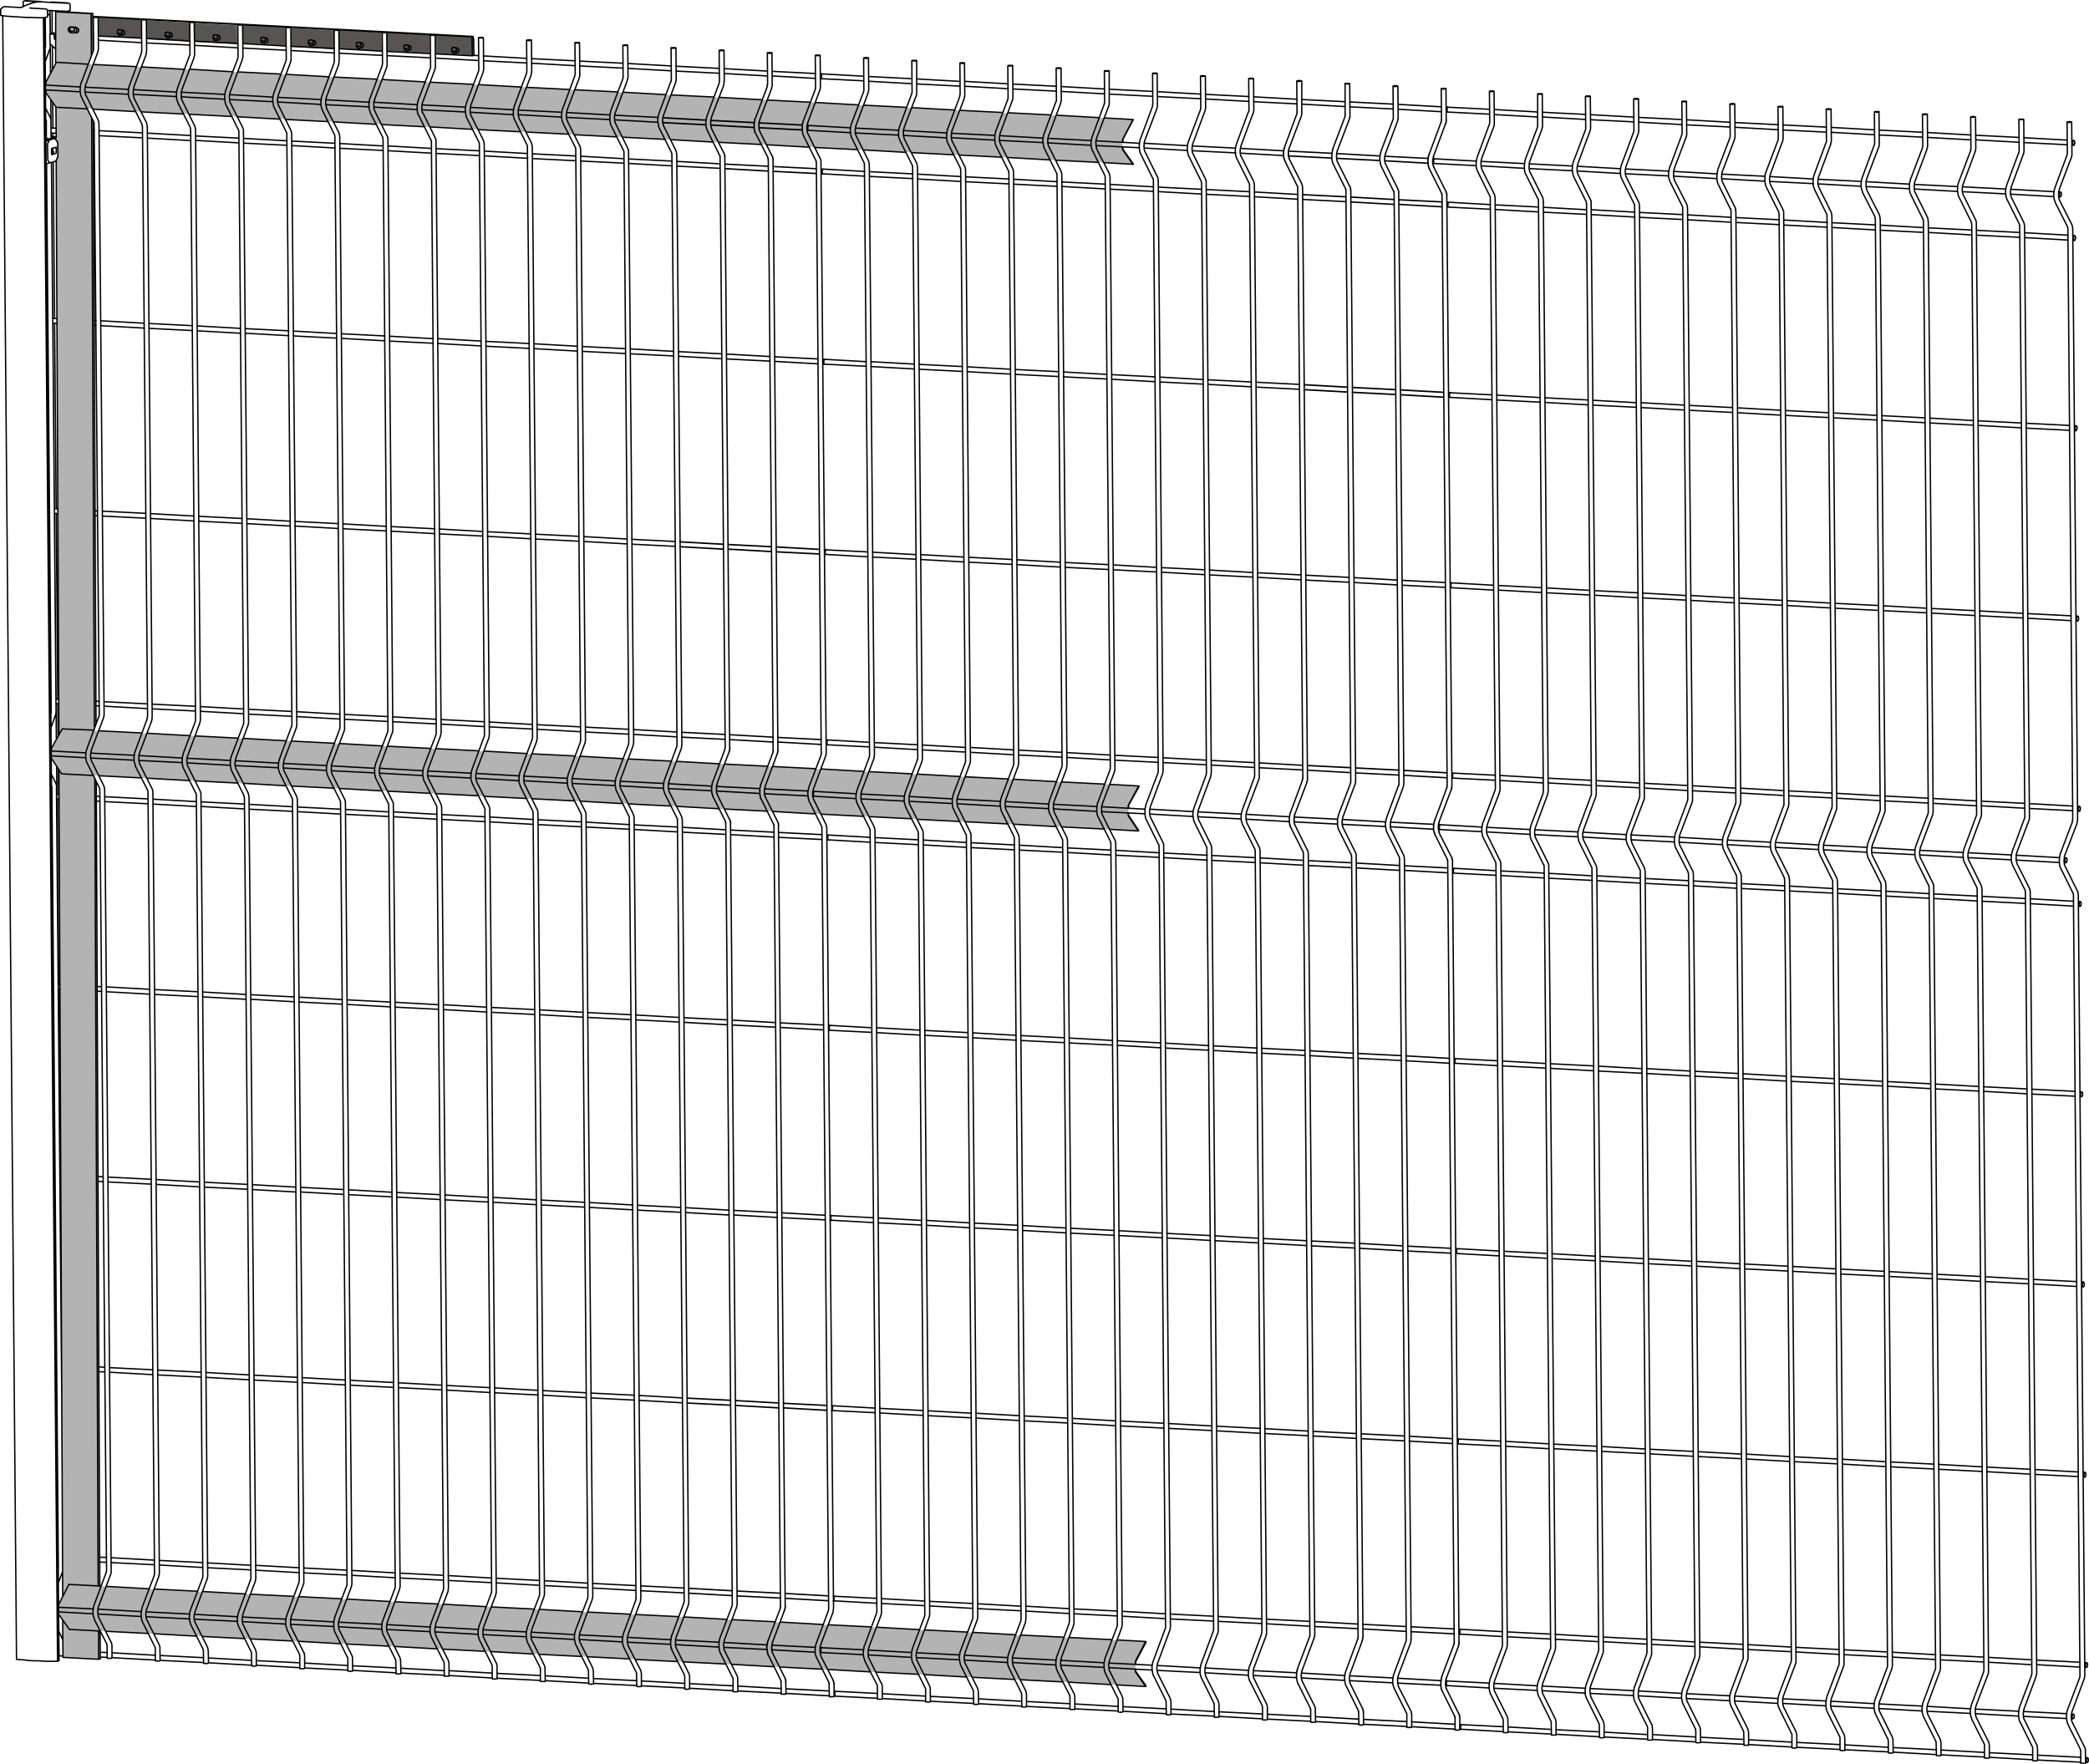 <svg xmlns="http://www.w3.org/2000/svg" viewBox="0 0 771.4 651.3"><defs><style>.cls-1{fill:#b3b3b3;}.cls-2{fill:#595454;}.cls-3{fill:none;stroke:#000;stroke-linecap:round;stroke-linejoin:round;stroke-width:0.5px;}</style></defs><g id="Calque_2" data-name="Calque 2"><g id="Calque_1-2" data-name="Calque 1"><path class="cls-1" d="M20.55,4.35l13.4.9,0,14.2-4.35,12.6.06,2.3,4.74,10.3.67,222.84v1.16l-3.28,8.6-.19,3.14,3.3,6.86.5,7.7,1.19,290.4.71.3-2.75,7.8-.25,2.6.3,1.2,2.3,5-.25,10.4L23.25,612l-.05-13.7-1.95-2.5.23-3.23s1.8-3.68,1.72-3.47-2.35-306.2-2.35-306.2l-1.9-3.1v-3.5l2.5-4.42V258.15L20.9,59.3l.46-1.45-.21-5.5-.9-1.1.45-.6.05-11.3L17,34.15l-.25-3.8L20.85,23Z"/><polygon class="cls-1" points="23.54 23.2 418.35 44.15 414.45 52.15 414.55 54.75 418.35 60.65 30.33 40.05 23.54 23.2"/><polygon class="cls-1" points="23.01 269.2 420.45 290.25 416.75 297.25 416.65 301.15 420.35 306.85 22.85 285.75 25.57 274 23.01 269.2"/><polygon class="cls-1" points="25.55 585.15 423.15 606.25 419.35 613.55 419.35 617.35 423.05 622.75 30.41 601.88 25.55 585.15"/><polygon class="cls-2" points="36.35 6.25 52.35 7.15 52.45 14.15 51.65 14.15 36.45 13.25 36.35 6.25"/><polygon class="cls-2" points="54.2 7.5 70.2 8.4 70.3 15.4 69.5 15.4 54.3 14.5 54.2 7.5"/><polygon class="cls-2" points="71.5 8.45 87.5 9.35 87.6 16.35 86.8 16.35 71.6 15.45 71.5 8.45"/><polygon class="cls-2" points="89.4 8.95 105.4 9.85 105.5 16.85 104.7 16.85 89.5 15.95 89.4 8.95"/><polygon class="cls-2" points="107.5 10.3 123.5 11.2 123.6 18.2 122.8 18.2 107.6 17.3 107.5 10.3"/><polygon class="cls-2" points="124.9 11.05 140.9 11.95 141 18.95 140.2 18.95 125 18.05 124.9 11.05"/><polygon class="cls-2" points="142.65 11.8 158.65 12.7 158.75 19.7 157.95 19.7 142.75 18.8 142.65 11.8"/><polygon class="cls-2" points="160.8 12.95 174.75 13.45 174.85 20.45 174.05 20.45 160.9 19.95 160.8 12.95"/><path class="cls-3" d="M21.65,295.05l.3,36.1m-.4-47.2.1,9.3m-.3-33.4.1,11.9m-.7-82.1.6,68.5m-1.2-138.8.6,68.5m-1.1-128.1.5,57.8m-.6-68.4v1.4m-.1-12.8.1,9.6M19.35,17v8.7m-.1-21.8v8.4m-.7-.1-.1-8.3m.2,23.1-.1-10.7m.3,31-.1-10.5m.1,13.5v-1.2m.6,68.5L19,60.05m1.1,127.8-.6-68.5m1.2,138.7-.6-68.5m.7,83.5-.1-13.2m.3,33.3-.1-10.3m.7,80.6L21,295m1.2,138.8-.6-68.5M22.75,504l-.6-68.5m.6,73.4v-3.1m-1.1,107.5L16.55,6.45m-.5.1,5.2,606.9m153.3-600L34.25,6.05m-28,606.7h-.1v-.1h-.1m15.6-1.5.2-.1m-.1,2.2h-.1m-.4.2.4-.2m-.4.2h-.6m-14.4-.7,1.3.1,1.5.1,1.5.2,1.5.1h1.7l1.6.1,1.8.1h3.5m-2-609.6h-.5m7.6,0h.1m-4.9.4V4m4,.2.8-.3m-7.1,0L21,4m0,0,1.2.1m0,0,2.3.1m0,0H25m-4.9,9.9h.1m-1.4-1.7-.4.1m0,0h0v.1h.1m.9,0h-.9m1.5-.1-1.2-.1m.6.2h.3m2.5-8.5v.2m-2,10.2.4-.1m-.4.1h-.1v-.3m0,0-.1-1.7m-.3.1.3-.1M.25,5.65h0l.1.1h.3m16.9-1.7.6-.2m-.6,2.4h0v-.1m-.8.3.8-.2m-2.1.3h.9l.1-.1h.3M.65,5.75l1.4.2,1.4.1,1.6.1,1.6.1,1.7.1,1.7.1h1.8l1.8.1h1.8M19,.75l5.5.3m0,0h.3l.1.1h.3M9.85.35h-.1V.25h-.4m0,0,5.5.3M769.05,404v-.4l-.1-.2-.1-.2h-.2l-.1.1-.1.2-.1.3v.7l.1.3.1.1h.2l.1-.1.1-.2.1-.3V404m-231.4-13.1h0l-.2.1-.1.2-.1.4v.6l.1.3.1.1.1.1m-230.9-14.1h-.1l-.1.2-.2.2v.3l-.1.3.1.4v.2l.2.2h.1m-.5-72H306l-.1.1-.2.2v.3l-.1.4.1.3.1.3.1.1.1.1m462.5,23.5v-.3l-.1-.3-.1-.1-.2-.1-.1.1-.1.3-.1.3v.6l.1.3.1.2h.2l.1-.1.1-.2.1-.4v-.3m-231.4-13h0l-.2.1-.1.2-.1.3v.7l.1.2.1.2h.1m-1.9-247.6H535l-.1.1-.2.2v.3l-.1.3.1.4v.2l.2.2h.1m231.5,11.3-.1-.3-.1-.3-.1-.1-.1-.1-.2.1-.1.3-.1.3v.6l.1.3.1.2h.2l.1-.1.1-.2.1-.4.1-.3M304,62.45h-.1l-.1.1-.1.2-.1.3v.7l.1.3.1.1.1.1m225.9-5.7v.1l-.2.1-.1.2-.1.3V60l.1.2.1.2h.1m-231-14h0l-.2.1-.1.2-.1.3v.7l.1.3.2.1m462.6,23.6v-.3l-.1-.3-.1-.2h-.2l-.1.1-.1.3-.1.3v.6l.1.3.1.2h.1l.2-.1.1-.3.1-.3v-.3m-457.5-44.3h-.1l-.1.1-.1.2-.1.3v.7l.1.2.1.2h.1m231.2,10.5h-.1l-.1.1-.2.3v.3l-.1.3.1.3v.3l.2.2h.1m231.5,11.3-.1-.4-.1-.2-.1-.2h-.1l-.2.1-.1.2-.1.3v.7l.1.3.1.1.2.1.1-.1.1-.3.1-.3.1-.3m2,245.9v-.4l-.1-.2-.1-.2h-.1l-.2.1-.1.2-.1.3v.7l.1.3.1.1.2.1.1-.1.1-.3.1-.3v-.3m-231.4-13.1h0l-.2.1-.1.3-.1.3v.6l.1.3.1.2h.1m-230.9-14h-.1l-.1.1-.2.2v.3l-.1.3.1.4.1.2.1.2h.1m229.9-130h0l-.2.1-.1.3-.1.3v.3l.1.3v.3l.2.1.1.1m-231-14.1h-.1l-.1.2-.1.2-.1.3v.7l.1.2.1.2h.1M767,158.05v-.4l-.1-.2-.1-.2h-.1l-.2.1-.1.2-.1.3v.7l.1.3.1.1h.2l.1-.1.1-.2.1-.3v-.3m-466.2,134.2h0l-.2.1-.1.2-.1.3v.7l.1.3.1.1h.1m462.6,23.6v-.3l-.1-.3-.2-.2h-.1l-.1.1-.2.3v.3l-.1.3.1.3v.3l.2.2h.1l.2-.1.1-.3.1-.3v-.3m-231.4-13.1-.1.1-.1.1-.1.2-.1.3v.7l.1.2.1.2h.1M305.15,203h-.1l-.1.1-.1.2-.1.3-.1.4.1.3.1.3.1.1.1.1m231.1,10.5h0l-.2.1-.1.2-.1.3v.7l.1.2.2.2m231.5,11.3V228l-.1-.3-.1-.1-.1-.1-.2.2-.1.2-.1.3v.7l.1.2.1.2h.2l.1-.1.1-.2.1-.3v-.4m-460.4,220.6h0l-.1.1-.2.2v.3l-.1.4.1.3v.3l.2.1.1.1m462.5,23.5v-.3l-.1-.3-.1-.1-.2-.1-.1.2-.1.2-.1.3v.7l.1.2.1.2h.2l.1-.1.1-.2.1-.3v-.4m-231.4-13h0l-.2.1-.1.2-.1.3v.7l.1.2.1.2h.1m.7,68.5h0l-.2.1-.1.3-.1.3v.6l.1.3.1.2h.1m231.5,11.3v-.4l-.1-.2-.1-.2h-.2l-.1.1-.1.2-.1.3v.7l.1.3.1.1.1.1.2-.2.1-.2.1-.3v-.3m-462.5-25.3h0l-.2.1-.1.2-.1.3v.3l.1.4v.2l.2.2m.7,68.5h0l-.2.1-.1.2-.1.4v.6l.1.3.2.1v.1m462.6,23.5v-.3l-.1-.3-.1-.1h-.2l-.1.1-.1.2-.1.3v.7l.1.2.1.2h.1l.2-.1.1-.2.1-.3v-.4m-231.4-13h0l-.2.1-.1.2-.1.3v.7l.1.3.1.1.1.1m231.8,46.4v-.4l-.1-.2-.1-.2h-.2l-.1.1-.1.2-.1.3v.7l.1.3.1.1h.1l.2-.1.1-.2.1-.3v-.3m-231.4-13.1h0l-.2.1-.1.2-.1.4v.6l.1.3.1.1.1.1m-231-14.1h0l-.2.2-.1.2-.1.3v.7l.1.2.1.2h.1m226-5.6h-.1l-.1.1-.2.2v.4l-.1.3.1.3.1.3.1.1.1.1M766,633.75l-.1-.4-.1-.2-.1-.2h-.1l-.2.1-.1.2-.1.3v.7l.1.3.1.1h.2l.1-.1.2-.2v-.3l.1-.3m-462.5-25.4h-.1l-.1.1-.1.3-.1.3v.7l.1.2.1.2h.1m2.9,16.3h0l.2.1h.3m0,0h.9l.2-.1h.1m-6.4-605.9h1l.2-.1h0l-.1-.1h-1.3l-.2.1h-.1l.1.1h.4m235.7,618.2h.3l.2.1m0,0h.7l.3-.1h.2l.1-.1m-6.4-605.8h1l.2-.1h.1l-.1-.1h-1.6l-.1.1h.1l.1.1h.3M768.35,651v.1h.5m0,0h1.2l.1-.1m-6.4-605.8h.7l.3-.1h.2V45h-.2l-.3-.1h-.6l-.3.1h-.2l-.1.1h.2l.3.1m-244.3,592.6h.1l.2.1h.3m0,0h.9l.2-.1h.1m-6.4-605.9.4.1.3-.1h.5l.1-.1H516l-.3-.1H515l-.3.1h-.3l.1.1h.4m235.7,618.2h.1l.2.1h.2m0,0h1l.2-.1h.1M746,44.15h1l.2-.1h0L747,44h-1.2l-.2.1h-.1v.1h.5m-457.5,581.3v.1h.5m0,0h1.2v-.1h.1m-6.4-605.8h.6l.3-.1h.3v-.1h-.5l-.3-.1-.4.1h-.5v.1h.2l.3.1m217.9,617.2h.2l.3.1m0,0h.7l.3-.1h.2M497.15,31h.9l.2-.1h.1v-.1h-1.7v.1l.2.1h.3m235.6,618.1.1.1h.5m0,0h1.1l.1-.1m-6.4-605.8h.7l.3-.1h.3l-.1-.1H729l-.4-.1-.3.1h-.5l-.1.1h.3l.2.1m-457.5,581.3h.1l.1.1h.3m0,0h1l.2-.1h.1m-6.4-605.9h1.2l.1-.1h-.1l-.2-.1h-1.2l-.2.1h-.1v.1h.5m-13.2,604.9.1.1h.2l.2.1m0,0h.4l.3-.1h.5l.1-.1m-6.4-605.8h1l.2-.1h.1l-.1-.1h-1.6l-.1.1h.1l.1.1h.3M484,635.85l.1.1h.4m0,0h1.2l.1-.1m-6.4-605.8h.7l.3-.1h.2v-.1h-.2l-.3-.1h-.6l-.3.1h-.3V30h.2l.3.1m235.7,618.1h0l.2.1h.3m0,0h1l.2-.1m-6.3-605.9h1.1l.1-.1-.2-.1h-1.3l-.2.1h-.1l.1.1h.5M466.15,635h.1l.2.1h.2m0,0h1l.2-.1h.1m-6.4-605.9h1l.2-.1h0l-.2-.1h-1.2l-.2.1h0l.1.1h.3m-226.4,593.6h0l.2.1h.3m0,0h.9l.2-.1h.1m-6.4-605.9h1.2l.1-.1-.2-.1h-1l-.3.1H230l.1.1h.4m466.8,630.4v.1h.5m0,0,.3.1.4-.1h.5l.1-.1m-6.4-605.8h1l.2-.1v-.1h-1.6l-.1.1.2.1h.3m-13.2,604.9h.1l.2.1h.2m0,0h1l.2-.1h.1m-6.4-605.9h1.2l.1-.1h-.1l-.2-.1h-1.2l-.2.1h-.1l.1.1h.4m-457.5,581.4h.2l.3.1m0,0h.7l.3-.1h.3v-.1m-6.4-605.8h.9l.2-.1h.1v-.1h-1.7v.1l.2.1h.3M448.45,634v.1h.5m0,0h1.1l.1-.1m-6.4-605.8h.7l.3-.1h.3L445,28h-.4l-.3-.1-.4.1h-.5l-.1.1h.3l.2.1m-13.1,604.9h0l.2.1h.3m0,0h1l.2-.1m-6.3-605.9h1.1l.1-.1-.2-.1h-1.3l-.2.1v.1h.5m235.6,618.2h.3l.3.1m0,0h.6l.3-.1h.3v-.1m-6.4-605.8h1l.2-.1h.1l-.1-.1h-1.6l-.1.1h.1l.2.1h.2m-457.5,581.3.1.1h.4m0,0h1.2l.1-.1M195,15h.7l.3-.1h.2l.1-.1H196l-.3-.1h-.6l-.3.1h-.3v.1h.2l.3.1m-13.2,604.9h.1l.2.1h.2m0,0h.7l.3-.1h.3M177.15,14h1l.2-.1h0l-.2-.1H177l-.2.1h0l.1.1h.3m235.7,618.1.1.1h.4m0,0,.3.1.4-.1h.5l.1-.1m-6.4-605.8h1l.2-.1v-.1h-1.6l-.1.1.2.1h.3M644,644.35v.1h.5m0,0h1.2v-.1m-6.3-605.8h.3l.3-.1h.5l.1-.1h-.2l-.3-.1h-.7l-.3.1h-.2v.1h.2l.3.1m-475.3,580.3v.1h.5m0,0h1.1l.1-.1m-6.4-605.8h.7l.3-.1h.3v-.1h-.2l-.3-.1h-.7l-.3.1H159l-.1.1h.3l.2.1m466.8,630.4h.2l.3.1m0,0h.7l.3-.1h.3m-6.4-605.9h1l.2-.1-.2-.1h-1.2l-.2.1h-.1l.2.1h.3m-226.5,593.6h.1l.2.1h.2m0,0h1l.2-.1h.1m-6.4-605.9h1.2l.1-.1h-.1l-.2-.1h-1.2l-.2.1H390l.1.1h.4m217.9,617.2.1.1h.4m0,0h1.2l.1-.1m-6.4-605.8h.7l.3-.1h.3l-.1-.1h-.2l-.2-.1h-.7l-.3.1h-.2l-.1.1h.2l.3.1m-226.4,593.6h.2l.3.1m0,0h.6l.3-.1h.2l.1-.1m-6.4-605.8h1l.2-.1h.1l-.1-.1h-1.6l-.1.1h.1l.2.1h.2M146.25,618h0l.2.1h.3m0,0h1l.2-.1h.1m-6.4-605.9h1.1l.1-.1-.2-.1h-1.3l-.2.1v.1h.5m449,629.5h0l.2.1h.3m0,0h.9l.2-.1h.1M586,35.65h1.2l.1-.1h-.1l-.1-.1h-1.3l-.2.1h-.1l.1.1h.4m-226.4,593.6v.1h.5m0,0h1l.2-.1h.1M355,23.35l.3.1.3-.1h.5l.1-.1H356l-.3-.1H355l-.3.1h-.2v.1h.5M128.45,617l.1.1h.4m0,0,.4.1.3-.1h.5l.1-.1m-6.4-605.8h.7l.3-.1h.3l-.1-.1h-1.6l-.1.1.2.1h.3m-13.2,604.9h.1l.2.1h.2m0,0h1l.2-.1h.1m-6.4-605.9h1.2l.1-.1h-.1l-.1-.1h-1.3l-.2.1h-.1l.1.1h.4m235.7,618.2h.2l.3.1m0,0h.7l.3-.1h.3m-6.4-605.9h1l.2-.1h.1l-.1-.1H337l-.2.1h-.1l.2.1h.3m235.7,618.1v.1h.5m0,0h1.2v-.1m-6.3-605.8h.6l.3-.1h.3v-.1h-1.7v.1h.2l.3.1m-13.2,604.9h.1l.1.1h.3m0,0h1l.2-.1h.1m-6.4-605.9h1.2v-.1l-.2-.1h-1.2l-.2.1H550v.1h.5M324,627.35l.1.1h.4m0,0h1.2l.1-.1m-6.4-605.8h.7l.3-.1h.2l.1-.1h-.3l-.2-.1h-.7l-.3.1H319l-.1.1h.2l.3.1M93,615.15h.2l.3.1m0,0h.6l.3-.1h.2l.1-.1M88.25,9.25h1l.2-.1h.1v-.1h-1.7l-.1.1h.1l.2.1h.2m218,617.2h0l.2.1h.3m0,0h.9l.2-.1h.1m-6.4-605.9h1.2l.1-.1-.2-.1h-1.3l-.2.1h-.1l.1.1h.4M75.15,614.15h0l.2.1h.3m0,0h1l.2-.1H77M70.55,8.25l.3.1.3-.1h.6v-.1h-.2l-.3-.1h-.7l-.2.1h-.3v.1h.5m466.7,630.5h.3l.2.1m0,0h.7l.3-.1h.2l.1-.1m-6.4-605.8h1l.2-.1h.1l-.1-.1h-1.6l-.1.1h.1l.1.1h.3m-244.2,592.6v.1h.5m0,0h1.2l.1-.1m-6.4-605.8h.6l.3-.1h.3v-.1h-.5l-.3-.1-.4.1h-.5v.1h.2l.3.1M57.35,613.25h.2l.3.1m0,0h.7l.3-.1h.3M52.75,7.35h1l.2-.1h.1l-.1-.1h-1.6l-.1.1.2.1h.3m466.8,630.4h0l.2.1h.3m0,0h.9l.2-.1h.1m-6.4-605.9.4.1.3-.1h.5l.1-.1H516l-.3-.1H515l-.3.1h-.3l.1.1h.4M39.55,612.25l.1.1h.4m0,0h1.2l.1-.1M35,6.45h.7l.3-.1h.2l.1-.1h-.2l-.3-.1h-.7l-.3.1h-.2l-.1.1h.2l.3.1m466.8,630.4h.2l.3.1m0,0h.7l.3-.1h.3M497.15,31h.9l.2-.1h.1v-.1h-1.7v.1l.2.1h.3m-226.5,593.6h.1l.1.1h.3m0,0h1l.2-.1h.1m-6.4-605.9h1.2l.1-.1h-.1l-.2-.1h-1.2l-.2.1h-.1v.1h.5m-13.2,605h.3l.2.1m0,0h.4l.3-.1h.5l.1-.1m-6.4-605.8h1l.2-.1h.1l-.1-.1h-1.6l-.1.1h.1l.1.1h.3M484,635.85l.1.1h.4m0,0h1.2l.1-.1m-6.4-605.8h.7l.3-.1h.2l.1-.1h-.3l-.3-.1h-.6l-.3.1h-.3V30h.2l.3.1M21.85,611.35h0l.2.1h.3m0,0h.9m-5.7-606h.6l.2-.1h.1l-.2-.1h-.7m1.3,45.1h.2l.3.1m-1.8.7V51m1.5,5,.4-.1m-.1.2h-.3m.1-1.2h.2m.4,1.1-.4.1m0,0-.1.4-.2.2m.2-1.9.1.1m0,0,.4-.1m.6-4.2-1.5-.1m1.5.1h.1v.1m-3.5.9,3.4-1m.4,0h-.2m.1,8.8-.1.1m0-8.9h0m.1,8.8.1-.2.1-.1.1-.2v-.2l.1-.1.1-.2.1-.3v-.2m-1.5-3.2v-.1m0,.2v-.1m0,.1h-.1m-.2,1.1v-1.1m.3,1.1h-.3m.3.2v-.2m0,.3v-.1m-.2.5h.1m0,0v-.1l.1-.1v-.1m0,0v-.1m1.1,3.1-.2.1m-.8-8.2h-.1m1,.6v-.1l-.1-.1-.1-.1-.1-.1h-.1m0-.1h0v.1m.9,1.1-.1-.1-.1-.2-.1-.1-.1-.2v-.1l-.1-.1-.1-.1-.1-.1m-.2,8.1h.1m-1.4-2.9.5-.1m-.5-1.4v1.5m0-1.5v-.3h.1v-.1m1.5-.4-1.5.4m1.5-.4h.1v.3m0,0v1.5m0,0v.3l-.1.1m0,0-1.4.5m0,0h-.1V57l-.1-.1v-.2m-1.7-5h-.1m2.5-.5-1.4.5m1.4-.5,1-.3m-2.4.8-1.4.4m1.5,8-1.4.4m1.3-.4h.1m-.8-1,.1.2.1.2.1.1.1.1.1.1v.1l.1.1.1.1m-.7-1v-.2m-.1-5.5.1,5.5m-.1-5.5v-.3m.7-1.4-.1.2-.1.1-.1.2v.1l-.1.2-.1.2-.1.2-.1.2m.7-1.4h.1m7.8-41.6.1-.1h.1m.6.1-.6-.1m1.4,2,.1-.1.3-.2.1-.2.1-.4-.1-.3-.1-.3-.3-.2-.3-.1h-.3m-1.2,1.2h-.3m0-.1v.1m1.7,0h0v-.3m0,0v-.5m-.5-.5h.2l.1.1.1.1v.1l.1.1v.1m-.8.9-.6-.1m1.1.1h-.5m.5,0,.1-.1.1-.1m16.4-.3H44m.6,0H44m1.5,1.9h0l.3-.2.2-.3v-.7l-.2-.3-.3-.2H45m-1.3,1.2h-.1l-.1-.1h-.1m0,0h0m1.7,0h0v-.2m0,0v-.5m-.5-.6h.1l.1.1h.1l.1.1v.1l.1.1v.2m-.8.8h-.6m1.2,0h-.6m.6,0v-.1H45v-.1m16.5-.3h.1m.7,0h-.7m1.1,1.1.1.3m.3.5h.1l.2-.2.2-.3.1-.3-.1-.3-.2-.3-.2-.2-.3-.1h-.3m-1.3,1.2H61v-.1m0,0h0m1.8.1h0V13m0,0-.1-.5m-.4-.6.1.1.1.1h.1l.1.1v.3m-.7.8h-.7m1.2,0H62m.5,0,.1-.1h.1m16.4-.3h.1l.1-.1m.6.1-.6-.1m1.4,2,.1-.1.3-.1.1-.3.1-.3-.1-.4-.1-.3-.3-.2-.3-.1-.3.1M79,14.15h-.3m0-.1v.1m1.7,0h0V14m0,0v-.6m-.5-.5h.2l.1.1v.1h.1v.1l.1.1v.1m-.8.9-.6-.1m1.1.1h-.5m.5,0,.1-.1.1-.1m16.4-.3h.2m.6,0h-.6m1.5,1.9h0l.3-.2.2-.3v-.7l-.2-.2-.3-.3h-.5m-1.3,1.2h-.2v-.1h-.1m0,0h0m1.7,0h0v-.2m0,0v-.5m-.5-.6h.1l.1.1h.1l.1.1v.1l.1.1v.2m-.8.8h-.6m1.2,0h-.6m.6,0v-.1h.1V15m16.5-.3h.1m.7.1-.7-.1m1.5,1.9h.1l.2-.2.2-.2.1-.4-.1-.3-.2-.3-.2-.2-.3-.1h-.3m-1.3,1.2h-.3m0-.1v.1m1.8,0h0v-.3m0,0v-.5m-.5-.5h.1l.1.1h.1l.1.1v.2l.1.1m-.8.8h-.7m1.2,0h-.5m.5,0,.1-.1h.1m16.4-.3h.2m.6,0h-.6m1.4,1.9.1-.1.3-.1.1-.3.1-.3-.1-.4-.1-.3-.3-.2-.3-.1-.2.1m-1.3,1.1h-.3m0-.1V17m1.7,0h0v-.2m0,0v-.6m-.5-.5h.2l.1.1v.1h.1V16l.1.1v.1m-.8.9-.6-.1m1.1.1h-.5m.5,0,.1-.1.1-.1m16.5-.3h.1m.6,0h-.6m1.5,1.9h0l.3-.2.2-.3v-.6l-.2-.3-.3-.2-.3-.1h-.2m-1.3,1.2h-.2l-.1-.1m0,0h0m1.7.1v-.3m0,0v-.5m-.5-.6h.1l.1.1h.1l.1.1v.1l.1.1v.2m-.8.8h-.6m1.2,0h-.6m.6,0v-.1h.1v-.1m16.5-.3h.1m.7.1-.7-.1m1.5,1.9h.1l.2-.2.2-.2.1-.4-.1-.3-.2-.3-.2-.2-.3-.1h-.3m-1.3,1.2h-.3m0-.1v.1m1.8,0h0v-.3m0,0v-.5m-.5-.5h.2v.1h.1l.1.1V18l.1.1m-.8.9-.7-.1m1.2,0h-.1V19h-.4m.5-.1h.1v-.1h.1m-133.9-5.6h-.2m17.9.9-16-.8m33.8,1.8-16-.9M87.85,16l-16-.8m33.8,1.8-16-.9m33.7,1.8-16-.8m33.8,1.8-16-.9m33.8,1.8L143,19m31.4,1.6-13.6-.7m13.5-6.3-140-7.4m140.1,14.4.5-.1m0,0h0v-.1h.1v-.1m0,0-.1-5.9m0,0h0v-.1m0,0-.2-.6m0,0v-.2h-.1m0,0-.3.1m0,0,.1,7M26.15,10h0l-.1.1m2.1,1.9h.5m5.6-7-13.1-.8m-.6.2.6-.2m13.2,14.7L34.25,5m.2,35.7v-.4m1,227.1-1-222.7m2.4,541-1.3-297.1m1.5,324-.1-10.3M33.65,5.05l.6-.1m2.1,607.7.7-.1m-9.9-600.5.9.1m-1.9-.1h.1m-.1-2.1h-.3l-.3.2-.2.3-.2.3.1.4.1.3.2.3.3.2.3.1m1.9-2-1.9-.1m1.9,2.2h.4l.2-.2.3-.3.1-.3V11l-.1-.3-.3-.3-.3-.2-.3-.1m-4.9,588.2.1,13.7m-1.5-327.7,1.4,305.3m-2.4-530.2,1,212m-1.1-232,.1,11.5m-.2-46.5v19M23.25,612l13.1.7m-2.6-592.1-.1-15.5m1.2,264-1-225.7m2.4,542.3L35,287.25m1.4,325.4v-10.5M33.65,5.05l-13.1-.7m5,597.3h0v-.1m-.1-16.5h.1m-3.7,11.3,3.7,5.2m-3.8-6.4-.1.1v.8l.1.2.1.1m0-4.2-.1.1-.1.2v.8l.1.2m3.7-8.4-3.6,7.1m401.3,14.3-3.7,7m3.7-7v-.2m0,0h0v-.1h-.1m0,0-3.7,7.1m0,0v.1l-.1.2v1h.1m-.1,1.8v.8l.1.2v.1m0,0,3.7,5.3m0,0h.1v-.2m0,0h0v-.1m-3.7-5.2,3.7,5.2m-3.7-6.1h-.1v.8l.1.1m0-2.8.1.1m-.1-1.1-.1.1v.8l.1.1M20.75,39.55h0m0-16.5h0V23m-3.7,11.4,3.7,5.2M17,33.15v.3l-.1.2.1.2v.3l.1.2m0-4.3-.1.2v.3l-.1.3v.2l.1.1v.2m3.8-8.3-3.7,7m401.3,14.3-3.7,7m3.7-7h0v-.1h.1m0,0-.1-.1m0,0-3.7,7m0,0-.1.2v.2l-.1.2v.6l.1.1m0,1.8-.1.1V55l.1.2v.2l.1.1m0,0,3.7,5.2m0,0h.1v-.1m0,0v-.1l-.1-.1m-3.7-5.2,3.7,5.2m-3.7-6.1v.2l-.1.1v.3l.1.1v.2m0-2.8.1.1m-.1-1.1v.3l-.1.1v.3l.1.1v.2M22.75,285.75h0m-3.6-5.5,3.6,5.5m-3.7-6.7-.1.1v.8l.1.2.1.1m0-4.3-.1.2v.1l-.1.2v.5l.1.1v.2m15.7-7.63L23,269.15l-3.8,6.8m401.4,14.5-3.8,6.8m3.8-6.8h0v-.1m0,0h0v-.1h-.1m0,0-3.7,6.8m0,0-.1.2v.2l-.1.2v.6l.1.1m-.1,1.8v.9l.1.2v.1m0,0,3.7,5.5m0,0h0v-.1h.1v-.1m0,0h-.1v-.1m-3.6-5.4,3.6,5.4m-3.6-6.4v.1l-.1.1v.6l.1.1v.1m0-2.9.1.1m-.1-1.1v.3l-.1.1v.4l.1.1v.1M25.15,4.35v-.3m-1.4,0v.3M1,5.85l5.1,606.8m15.7.6L16.55,6.45m-8-5.4v1.4m0-1.5v.1m.8-.8-.2.1h-.3l-.2.2-.1.2V1m6.8-.3h-.1M23,4.25v-.2m2.9-.2v-2m0,0v-.1l-.1-.2-.1-.2-.1-.1-.1-.1h-.4m-6.6,15,2.1,2m-2.1-2.1h0v.1m-.1-3.6.1,3.5M1.55,2.45h-.1l-.1.1m0,0-.6.3-.1.2M15.25.65h-.6l-1.3.1-1.2.3-1.2.4-1.2.4-1.2.6-.4.2m-7.9,1v2m.4-2.6H.55l-.2.2-.1.2v.2m6.9-.9-5.6-.3m6.6.2h-.1l-.2.1h-.7m4.2.2h-.3m6.5,3.2V4m0,0h0m-.7-.7L11.25,3m6.3,1v-.1l-.1-.2-.1-.2-.2-.1-.2-.1h-.1m8-2.1-15-.8m489.8,388.5-16-.9m33.8,1.8-16-.8m33.7,1.8-16-.9m33.8,1.8-16-.8m33.8,1.8-16-.9m33.8,1.8-16-.8m33.7,1.8-16-.9m33.8,1.8-16-.9m33.8,1.8-16-.8m33.8,1.8-16.1-.9m33.8,1.8-16-.8m33.8,1.8-16-.9m33.8,1.8-16-.8m33.7,1.8-16-.9m33.8,1.8-16-.8m33.8,1.7-16-.8m18.5,1-.7-.1m0,1.8.6.1m-18.4-1,16,.8m-33.8-1.8,16,.9m-33.7-1.8,16,.8m-33.8-1.8,16,.9m-33.8-1.8,16,.8m-33.8-1.7,16,.8m-33.7-1.8,16,.9m-33.8-1.8,16,.8m-33.8-1.8,16,.9m-33.8-1.8,16,.8m-33.7-1.8,16,.9m-33.8-1.8,16,.8m-33.8-1.8,16,.9m-33.8-1.8,16,.9m-33.7-1.8,16,.8m-33.8-1.8,16,.9m-231.1-14.1-16-.8m33.8,1.8-16-.9m33.8,1.8-16-.8m33.7,1.8-16-.9m33.8,1.8-16-.9m33.8,1.8-16-.8m33.8,1.8-16-.9m33.7,1.8-16-.8m33.8,1.8-16-.9m33.8,1.8-16-.8m33.8,1.8-16-.9m33.7,1.8-16-.8m33.8,1.7-16-.8m33.8,1.8-16-.9m33.8,1.8-16-.8m33.7,1.8-16-.9m18.5,1H537m0,1.7.6.1m-18.4-1,16,.9m-33.7-1.8,16,.8m-33.8-1.8,16,.9m-33.8-1.8,16,.8m-33.8-1.8,16,.9m-33.7-1.8,16,.8m-33.8-1.8,16,.9m-33.8-1.8,16,.8m-33.8-1.7,16,.8m-33.7-1.8,16,.9m-33.8-1.8,16,.8m-33.8-1.8,16,.9m-33.8-1.8,16,.8m-33.7-1.8,16,.9m-33.8-1.8,16,.8m-33.8-1.8,16,.9m-246.4-14.9h-.7m16,.8h-1.6m19.4,1-16-.9m33.8,1.8-16-.8m33.8,1.8-16-.9m33.7,1.8-16-.8m33.8,1.8-16-.9m33.8,1.8-16-.8M162,371l-16-.9m33.7,1.8-16-.9m33.8,1.8-16-.8m33.8,1.8-16-.9m33.8,1.8-16-.8m33.7,1.8-16-.9m33.8,1.8-16-.8m33.8,1.8-16-.9m33.8,1.8-16-.8m18.5.9h-.8m0,1.8h.7m-18.4-1,16,.9m-33.8-1.8,16,.8m-33.8-1.8,16,.9m-33.8-1.8,16,.8m-33.7-1.7,16,.8m-33.8-1.8,16,.9m-33.8-1.8,16,.8m-33.8-1.8,16.1.9m-33.8-1.8,16,.8m-33.8-1.8,16,.9m-33.8-1.8,16,.8M92.65,369l16,.9m-33.8-1.8,16,.9m-33.8-1.8,16,.8m-33.8-1.8,16,.9M36,366l1.6.1m-16-.8h.6m-.4-72-.9-.1m16,.9-1.3-.1m19.1,1-16-.8m33.8,1.8-16-.9m33.8,1.8-16-.8m33.7,1.8L92,297m33.8,1.8-16-.8m33.8,1.8-16-.9m33.8,1.8-16-.9m33.7,1.8-16-.8m33.8,1.8-16-.9m33.8,1.8-16-.8m33.8,1.8-16-.9m33.7,1.8-16-.8m33.8,1.8-16-.9m33.8,1.8-16-.8m33.8,1.7-16-.8m18.5,1-.8-.1m.1,1.8.6.1m-18.4-1,16,.8m-33.8-1.8,16,.9m-33.8-1.8,16,.8m-33.7-1.8,16,.9m-33.8-1.8,16,.8m-33.8-1.7,16,.8m-33.8-1.8,16,.9m-33.7-1.8,16,.8m-33.8-1.8,16,.9m-33.8-1.8,16,.8m-33.8-1.8,16,.9m-33.7-1.8,16,.8m-33.8-1.8,16,.9m-33.8-1.8,16,.9M38.65,296l16,.8m-19.1-1,1.4.1M21,295l.9.1m477.2,23.5-16-.8m33.8,1.8-16-.9m33.7,1.8-16-.8m33.8,1.8-16-.9m33.8,1.8-16-.8m33.8,1.8-16-.9m33.7,1.8-16-.9m33.8,1.8-16-.8m33.8,1.8-16-.9m33.8,1.8-16-.8m33.7,1.8-16-.9m33.8,1.8-16-.8m33.8,1.8-16-.9m33.8,1.8-16-.8m33.7,1.7-16-.8m33.8,1.8-16-.9m18.5,1h-.7m0,1.8h.6m-18.4-1,16,.9m-33.8-1.8,16,.8m-33.7-1.8,16,.9m-33.8-1.8,16,.8m-33.8-1.8,16,.9m-33.8-1.8,16,.8m-33.7-1.7,16,.8m-33.8-1.8,16,.9m-33.8-1.8,16,.8m-33.8-1.8,16,.9m-33.7-1.8,16,.8m-33.8-1.8,16,.9m-33.8-1.8,16,.8m-33.8-1.8,16,.9m-33.7-1.8,16,.9m-33.8-1.8,16,.8m-231.1-14-16-.9m33.8,1.8-16-.8m33.8,1.7-16-.8m33.7,1.8-16-.9m33.8,1.8-16-.8m33.8,1.8-16-.9m33.8,1.8-16-.8m33.7,1.8-16-.9m33.8,1.8-16-.8m33.8,1.8-16-.9m33.8,1.8-16-.8m33.7,1.7-16-.8m33.8,1.8-16-.9m33.8,1.8-16-.8m33.8,1.8-16-.9m33.7,1.8-16-.8m18.5,1-.7-.1m0,1.8h.6m-18.4-1,16,.9m-33.7-1.8,16,.9m-33.8-1.8,16,.8m-33.8-1.8,16,.9m-33.8-1.8,16.1.8m-33.8-1.8,16,.9m-33.8-1.8,16,.8m-33.8-1.8,16,.9m-33.7-1.8,16,.8m-33.8-1.7,16,.8m-33.8-1.8,16,.9m-33.8-1.8,16,.8m-33.7-1.8,16,.9m-33.8-1.8,16,.8m-33.8-1.8,16,.9m-33.8-1.8,16,.8m-2.1-247.6-16-.9m33.8,1.8-16-.8m33.8,1.7-16-.8m33.8,1.8-16-.9m33.7,1.8-16-.8m33.8,1.8-16-.9m33.8,1.8-16-.8m33.8,1.8-16-.9m33.7,1.8-16-.8m33.8,1.8-16-.9m33.8,1.8-16-.8m33.8,1.7-16-.8m33.7,1.8-16-.9m33.8,1.8-16-.8m33.8,1.8-16-.9m33.8,1.8-16-.8m18.5,1-.8-.1m0,1.8h.7m-18.4-1,16,.9m-33.8-1.8,16,.9M481,73.65l16,.8m-33.8-1.8,16,.9m-33.7-1.8,16,.8m-33.8-1.8,16,.9m-33.8-1.8,16,.8m-33.8-1.8,16,.9M374.35,68l16,.8m-33.8-1.7,16,.8m-33.8-1.8,16,.9M321,65.15l16.1.8m-33.8-1.8,16,.9m-33.8-1.8,16,.8m-33.8-1.8,16,.9M250,61.35l15.9.8M497,72.65l-16-.8m33.8,1.8-16-.9m33.8,1.8-16-.8m33.7,1.8-16-.9m33.8,1.8-16-.8m33.8,1.8-16-.9m33.8,1.8-16-.9m33.7,1.8-16-.8m33.8,1.8-16-.9m33.8,1.8-16-.8m33.8,1.8-16-.9m33.7,1.8-16-.8m33.8,1.8-16-.9m33.8,1.8-16-.8m33.7,1.7-16-.8m33.8,1.8-16-.9m18.5,1h-.7m0,1.8h.6m-18.4-1,16,.9m-33.7-1.8,16,.8m-33.8-1.8,16,.9M694.25,85l16,.8M676.45,84l16,.9m-33.7-1.8,16,.8M641,82.15l16,.8m-33.8-1.8,16,.9m-33.8-1.8,16,.8m-33.7-1.8,16,.9m-33.8-1.8,16,.8m-33.8-1.8,16,.9m-33.8-1.8,16,.8m-33.7-1.8,16,.9m-33.8-1.8,16,.9M481,73.65l16,.8M20.65,47.35l-1.8-.1m16,.9h-.4m18.1.9-16-.8m33.8,1.8-16-.9M88.15,51l-16-.8M106,52l-16-.9m33.7,1.8-16-.8m33.8,1.8-16-.9m33.8,1.8-16-.9m33.8,1.8-16-.8m33.7,1.8-16-.9m33.8,1.8-16-.8m33.8,1.8-16-.9m33.8,1.8-16-.8m33.7,1.8-16-.9m33.8,1.8-16-.8m33.8,1.7-16-.8m18.5,1-.7-.1m0,1.8.6.1m-18.4-1,16,.8m-33.8-1.8,16,.9M250,61.35l15.9.8m-33.7-1.8,16,.9m-33.8-1.8,16,.8m-33.8-1.7,16,.8m-33.7-1.8,16,.9m-33.8-1.8,16,.8m-33.8-1.8,16,.9m-33.8-1.8,16,.8m-33.7-1.8,16,.9M90,52.85l16,.8m-33.8-1.8,16,.9M54.35,51l16,.9m-33.7-1.8,16,.8m-18.2-1,.4.1m-16-.9,1.9.1m240-4.8-16-.9m33.7,1.8-16-.8m33.8,1.7-16-.8m33.8,1.8-16-.9m33.8,1.8-16-.8m33.7,1.8-16-.9m33.8,1.8-16-.8m33.8,1.8-16-.9m33.8,1.8-16-.8m33.7,1.8-16-.9m33.8,1.8-16-.9m33.8,1.8-16-.8m33.8,1.8-16-.9m33.7,1.8-16-.8m33.8,1.8-16-.9m33.8,1.8-16-.8m18.4.9h-.6m-.1,1.8h.6m-18.3-1,15.9.9m-33.7-1.8,16,.8m-33.8-1.7,16,.8M458,56.55l16,.9m-33.7-1.8,16,.8m-33.8-1.8,16,.9m-33.8-1.8,16,.8m-33.8-1.8,16,.9m-33.7-1.8,16,.8m-33.8-1.8,16,.9M333.55,50l16,.9m-33.8-1.8,16,.8m-33.7-1.8,16,.9m-33.8-1.8,16,.8m-33.8-1.8,16,.9m-33.8-1.8,16,.8m-231-14-12.9-.7M47.45,33l-16-.8M65.25,34l-16-.9M83,34.85l-16-.8m33.8,1.8-16-.9m33.8,1.8-16-.8m33.8,1.8-16.1-.9m33.8,1.8-16-.9m33.8,1.8-16-.8m33.8,1.8-16-.9m33.7,1.8-16-.8m33.8,1.8-16-.9m33.8,1.8-16-.8m33.8,1.8-16-.9m33.7,1.8-16-.8m33.8,1.7-16-.8m18.4,1-.6-.1m0,1.8h.5m-18.3-.9,16,.8m-33.8-1.8,16,.9m-33.8-1.8,16,.8M227,44.25l16,.9m-33.8-1.8,16,.8m-33.8-1.8,16,.9m-33.8-1.8,16,.9m-33.7-1.8,16,.8m-33.8-1.8,16,.9m-33.8-1.8,16,.8m-33.8-1.8,16,.9m-33.7-1.8,16,.8M67,35.75l16,.9m-33.8-1.8,16,.8M31.35,34l16,.8m-30.5-1.6,12.8.7m462.1,22.7-16-.8m33.8,1.8-16-.9m33.8,1.8-16-.8m33.8,1.8-16-.9m33.7,1.8-16-.8m33.8,1.7-16-.8m33.8,1.8-16-.9m33.8,1.8-16-.8m33.7,1.8-16-.9m33.8,1.8-16-.8m33.8,1.8-16-.9m33.8,1.8-16-.8m33.7,1.8-16-.9m33.8,1.8-16-.8m33.8,1.7-16-.8m33.8,1.8-16-.9m18.4,1h-.7m0,1.8h.6m-18.4-1,16,.9m-33.7-1.8,15.9.8m-33.7-1.8,16,.9m-33.8-1.8,16,.8m-33.8-1.8,16,.9M653.55,67l15.9.8M635.75,66l16,.9M618,65.05l16,.9m-33.8-1.8,16,.8m-33.7-1.8,15.9.9m-33.7-1.8,16,.8m-33.8-1.8,16,.9m-33.8-1.8,16,.8m-33.7-1.8,15.9.9m-33.7-1.8,16,.8m-33.8-1.7,16,.8M20.55,12.25l-2-.1m158.2,8.4-2-.1m19.7,1.1-16-.9m33.8,1.8-16-.8m33.8,1.7-16-.8m33.8,1.8-16-.9m33.7,1.8-16-.8m33.8,1.8-16-.9m33.8,1.8-16-.8m18.5,1-.7-.1m0,1.8h.6m-18.4-1,16,.9m-33.8-1.8,16,.9m-33.7-1.8,16,.8m-33.8-1.8,16,.9m-33.8-1.8,16,.8m-33.8-1.8,16,.9m-33.7-1.8,16,.8m-33.8-1.8,16,.9M143,20.55l16,.8m-33.8-1.7,16,.8m-33.7-1.8,16,.9m-33.8-1.8,16,.8m-33.8-1.8,16,.9m-33.8-1.8,16,.8m-33.7-1.8,16,.9m-18-1h.2m-14.5-.7h.5m245,11.2-16-.8m33.8,1.8-16-.9m33.8,1.8-16-.8m33.8,1.8-16-.9m33.7,1.8-16-.8m33.8,1.8-16-.9m33.8,1.8-16-.9m33.8,1.8-16-.8m33.7,1.8-16-.9m33.8,1.8-16-.8m33.8,1.8-16-.9m33.8,1.8-16-.8m33.7,1.8-16-.9m33.8,1.8-16-.8m33.8,1.7-16-.8m33.8,1.8-16-.9m18.5,1H534m0,1.8h.7m-18.4-1,16,.9m-33.8-1.8,16,.8m-33.8-1.8,16,.9m-33.8-1.8,16,.8m-33.7-1.8,16,.9m-33.8-1.8,16,.8m-33.8-1.7,16,.8m-33.8-1.8,16.1.9m-33.8-1.8,16,.8m-33.8-1.8,16,.9M338.45,31l16,.8M320.75,30l16,.9M303,29.05l16,.8m-33.8-1.8,16,.9m-33.8-1.8,16,.9m-33.7-1.8,16,.8m231,10.5-16-.8m33.8,1.7-16-.8m33.8,1.8-16-.9m33.7,1.8-16-.8m33.8,1.8-16-.9m33.8,1.8-16-.8m33.8,1.8-16-.9m33.7,1.8-16-.8m33.8,1.8-16-.9m33.8,1.8-16-.8m33.8,1.7-16-.8m33.7,1.8-16-.9m33.8,1.8-16-.8m33.8,1.8-16-.9m33.8,1.8-16-.8m33.7,1.8-16-.9m18.5,1h-.7m0,1.7.6.1m-18.4-1,16,.8m-33.7-1.8,16,.9m-33.8-1.8,16,.9M694,49.85l16,.8m-33.8-1.8,16,.9M658.45,48l16,.8M640.65,47l16,.9m-33.8-1.8,16,.8m-33.8-1.8,16,.9m-33.7-1.8,16,.8m-33.8-1.8,16,.9m-33.8-1.8,16,.9M534,41.35l16,.8m-33.7-1.8,16,.9m-33.8-1.8,16,.8m-33.8-1.8,16,.9m2.1,244.1-16-.8m33.8,1.7-16-.8m33.7,1.8-16-.9m33.8,1.8-16-.8m33.8,1.8-16-.9m33.8,1.8-16-.8m33.7,1.8-16-.9m33.8,1.8-16-.8m33.8,1.8-16-.9m33.8,1.8-16-.9m33.7,1.8-16-.8m33.8,1.8-16-.9m33.8,1.8-16-.8m33.8,1.8-16-.9m33.7,1.8-16-.8m33.8,1.8-16-.9m18.5,1h-.7m0,1.7.6.1m-18.4-1,16,.8m-33.8-1.8,16,.9m-33.7-1.8,16,.9m-33.8-1.8,16,.8m-33.8-1.8,16,.9m-33.8-1.8,16,.8m-33.7-1.8,16,.9M625,292l16,.8m-33.8-1.8,16,.9m-33.7-1.8,16,.8m-33.8-1.8,16,.9m-33.8-1.8,16,.9m-33.8-1.8,16,.8m-33.7-1.8,16,.9m-33.8-1.8,16,.8m-33.8-1.8,16,.9m-231.1-14.1-16-.8m33.8,1.8-16-.9m33.8,1.8-16-.8m33.7,1.8-16-.9m33.8,1.8-16-.8m33.8,1.8-16-.9m33.8,1.8-16-.9m33.7,1.8-16-.8m33.8,1.8-16-.9m33.8,1.8-16-.8m33.8,1.8-16-.9m33.7,1.8-16-.8m33.8,1.8-16-.9m33.8,1.8-16-.8m33.8,1.7-16-.8m33.7,1.8-16-.9m18.5,1h-.7m0,1.8h.6m-18.3-1,16,.9m-33.8-1.8,16,.8m-33.8-1.8,16,.9m-33.8-1.8,16,.8m-33.7-1.8,16,.9m-33.8-1.8,16,.8m-33.8-1.7,16,.8m-33.8-1.8,16,.9m-33.7-1.8,16,.8m-33.8-1.8,16,.9m-33.8-1.8,16,.8m-33.8-1.8,16,.9m-33.7-1.8,16,.8m-33.8-1.8,16,.9m-33.8-1.8,16,.9m-33.8-1.8,16,.8m-246-14.8-1.1-.1m16.1.9-1.2-.1m18.9,1-16-.8m33.8,1.7-16-.8m33.8,1.8-16-.9m33.7,1.8-16-.8m33.8,1.8-16-.9m33.8,1.8-16-.8m33.8,1.8-16-.9m33.7,1.8-16-.8m33.8,1.8-16-.9m33.8,1.8-16-.8m33.8,1.7-16-.8m33.7,1.8-16-.9m33.8,1.8-16-.8m33.8,1.8-16-.9m33.8,1.8-16-.8m18.5,1-.8-.1m.1,1.8h.6m-18.4-1,16,.9m-33.8-1.8,16,.9m-33.8-1.8,16,.8m-33.7-1.8,16,.9m-33.8-1.8,16,.8m-33.8-1.8,16,.9m-33.8-1.8,16,.8m-33.7-1.8,16,.9m-33.8-1.8,16,.8m-33.8-1.7,16,.8m-33.8-1.8,16,.9m-33.7-1.8,16,.8M74,262.65l16,.9m-33.8-1.8,16,.8m-33.8-1.8,16,.9m-18.9-1h1.2m-16-.8h1m244.8-129.2-16-.8m33.8,1.8-16-.9m33.8,1.8-16-.8m33.8,1.8-16-.9m33.7,1.8-16-.9m33.8,1.8-16-.8m33.8,1.8-16-.9m33.8,1.8-16-.8m33.7,1.8-16-.9m33.8,1.8-16-.8m33.8,1.8-16-.9m33.8,1.8-16.1-.8m33.8,1.7-16-.8m33.8,1.8-16-.9m33.8,1.8-16-.8m33.7,1.8-16-.9m18.5,1h-.7m0,1.7.7.1m-18.4-1,16,.9m-33.8-1.8,16,.8m-33.8-1.8,16,.9m-33.8-1.8,16,.8m-33.7-1.8,16,.9m-33.8-1.8,16,.8m-33.8-1.8,16,.9m-33.8-1.8,16,.8m-33.7-1.7,16,.8m-33.8-1.8,16,.9m-33.8-1.8,16,.8m-33.8-1.8,16,.9m-33.7-1.8,16,.8m-33.8-1.8,16,.9m-33.8-1.8,16,.8m-33.8-1.8,16,.9m-245.4-14.8-1.6-.1m16,.8h-.7m18.4,1-16-.9m33.8,1.8-16-.8m33.8,1.8-16-.9m33.8,1.8-16-.8m33.7,1.8-16-.9m33.8,1.8-16-.8m33.8,1.8-16-.9m33.8,1.8-16-.9m33.7,1.8-16-.8m33.8,1.8-16-.9m33.8,1.8-16-.8m33.8,1.8-16-.9m33.7,1.8-16-.8m33.8,1.8-16-.9m33.8,1.8-16-.8m18.5.9h-.7m0,1.8h.6m-18.4-1,16,.9m-33.8-1.8,16,.8m-33.8-1.8,16,.9m-33.7-1.8,16,.8m-33.8-1.7,16,.8m-33.8-1.8,16,.9m-33.8-1.8,16,.8m-33.7-1.8,16,.9m-33.8-1.8,16,.8m-33.8-1.8,16,.9m-33.8-1.8,16,.8m-33.7-1.8,16,.9m-33.8-1.8,16,.9M55,121.25l16,.8m-33.8-1.8,16.1.9m-18.4-1h.6m-16-.8,1.6.1M497.55,143l-16-.9m33.8,1.8-16-.8m33.7,1.8-16-.9m33.8,1.8-16-.8m33.8,1.8-16-.9m33.8,1.8-16-.8m33.7,1.8-16-.9m33.8,1.8-16-.9m33.8,1.8-16-.8m33.8,1.8-16-.9m33.7,1.8-16-.8m33.8,1.8-16-.9m33.8,1.8-16-.8m33.8,1.8-16-.9m33.7,1.8-16-.8m33.8,1.7-16-.8m18.5,1-.7-.1m0,1.8.6.1m-18.4-1,16,.8m-33.7-1.8,16,.9m-33.8-1.8,16,.8m-33.8-1.8,16,.9m-33.8-1.8,16,.8m-33.7-1.7,16,.8m-33.8-1.8,16,.9m-33.8-1.8,16,.8m-33.8-1.8,16,.9m-33.7-1.8,16,.8m-33.8-1.8,16,.9m-33.8-1.8,16,.8m-33.8-1.8,16,.9m-33.7-1.8,16,.9m-33.8-1.8,16,.8m-33.8-1.8,16,.9M31.75,278l-12.9-.7m30.7,1.6-16-.8m33.7,1.8-16-.9m33.8,1.8-16-.8m33.8,1.8-16-.9m33.8,1.8-16-.8m33.7,1.8-16-.9m33.8,1.8-16-.9m33.8,1.8-16-.8m33.8,1.8-16-.9m33.7,1.8-16-.8m33.8,1.8-16-.9m33.8,1.8-16-.8m33.8,1.8-16-.9m33.7,1.8-16-.8m33.8,1.7-16-.8m18.4,1-.6-.1m-.1,1.8h.6m-18.3-.9,16,.8m-33.8-1.8,16,.9m-33.8-1.8,16,.8m-33.8-1.8,16,.9m-33.7-1.8,16,.8m-33.8-1.8,16,.9m-33.8-1.8,16,.9m-33.8-1.8,16,.8m-33.7-1.8,16,.9m-33.8-1.8,16,.8m-33.8-1.8,16,.9m-33.7-1.8,15.9.8m-33.7-1.8,16,.9m-33.8-1.8,16,.8m-33.8-1.7,16,.8m-30.6-1.6,12.8.7m462.2,22.7-16-.8m33.8,1.8-16-.9m33.8,1.8-16-.8m33.7,1.8-16-.9m33.8,1.8-16-.8m33.8,1.7-16-.8m33.8,1.8-16-.9m33.7,1.8-16-.8m33.8,1.8-16-.9m33.8,1.8-16-.8m33.8,1.8-16-.9m33.7,1.8-16-.8m33.8,1.8-16-.9m33.8,1.8-16-.8m33.8,1.7-16-.8m33.7,1.8-16-.9m18.5,1h-.7m0,1.8h.6m-18.4-1,16,.9m-33.8-1.8,16,.8m-33.7-1.8,15.9.9m-33.7-1.8,16,.8m-33.8-1.8,16,.9m-33.8-1.8,16,.8m-33.7-1.8,16,.9m-33.8-1.8,16,.9m-33.8-1.8,16,.8m-33.8-1.8,16,.9m-33.7-1.8,16,.8m-33.8-1.8,16,.9m-33.8-1.8,16,.8m-33.8-1.8,16,.9m-33.7-1.8,16,.8m-33.8-1.7,16,.8m-231-14-16-.9m33.7,1.8-16-.8m33.8,1.7-16-.8m33.8,1.8-16-.9M334,294l-16.1-.8m33.8,1.8-16-.9m33.8,1.8-16-.8m33.8,1.8-16-.9m33.7,1.8-16-.8m33.8,1.8-16-.9m33.8,1.8-16-.9m33.8,1.8-16-.8m33.7,1.8-16-.9m33.8,1.8-16-.8m33.8,1.8-16-.9m33.8,1.8-16-.8m18.4.9h-.7m0,1.8h.6m-18.4-1,16,.9m-33.7-1.8,16,.8m-33.8-1.7,16,.8m-33.8-1.8,16,.9m-33.8-1.8,16,.8m-33.7-1.8,16,.9m-33.8-1.8,16,.8m-33.8-1.8,16,.9m-33.8-1.8,16,.8m-33.7-1.8,16,.9m-33.8-1.8,16,.8m-33.8-1.7,16,.8m-33.8-1.8,16,.9m-33.7-1.8,16,.8m-33.8-1.8,16,.9m-33.8-1.8,16,.8M21.35,187.85h-1.3m16,.8h-.9m18.6.9-16-.8m33.8,1.8-16-.9m33.8,1.8-16-.8m33.8,1.8-16-.9m33.7,1.8-16-.8m33.8,1.8-16-.9m33.8,1.8-16-.8m33.8,1.8-16.1-.9m33.8,1.8-16-.8m33.8,1.7-16-.8m33.8,1.8-16-.9m33.7,1.8-16-.8m33.8,1.8-16-.9m33.8,1.8-16-.8m33.8,1.8-16-.9m18.5,1h-.8m.1,1.7.6.1m-18.4-1,16,.8m-33.8-1.8,16,.9m-33.8-1.8,16,.9m-33.7-1.8,16,.8m-33.8-1.8,16,.9m-33.8-1.8,16,.8m-33.8-1.8,16,.9m-33.7-1.8,16,.8m-33.8-1.8,16,.9m-33.8-1.8,16,.8m-33.8-1.8,16,.9m-33.7-1.8,16,.9m-33.8-1.8,16,.8m-33.8-1.8,16,.9m-33.8-1.8,16,.8m-18.6-1,.9.1m-16-.9,1.3.1M267.05,201l-16-.9m33.8,1.8-16-.8m33.8,1.8-16-.9m33.7,1.8-16-.8m33.8,1.8-16-.9m33.8,1.8-16-.9m33.8,1.8-16-.8m33.7,1.8-16-.9m33.8,1.8-16-.8m33.8,1.8-16-.9m33.8,1.8-16-.8m33.7,1.8-16-.9m33.8,1.8-16-.8m33.8,1.7-16-.8m33.8,1.8-16-.9m33.7,1.8-16-.8m18.5,1-.7-.1m0,1.8h.6m-18.3-.9,16,.8m-33.8-1.8,16,.9m-33.8-1.8,16,.8m-33.8-1.8,16,.9m-33.7-1.8,16,.8m-33.8-1.8,16,.9m-33.8-1.8,16,.8m-33.8-1.7,16,.8m-33.7-1.8,16,.9m-33.8-1.8,16,.8m-33.8-1.8,16,.9m-33.8-1.8,16,.8m-33.7-1.8,16,.9m-33.8-1.8,16,.8m-33.8-1.8,16,.9m-33.8-1.8,16,.9m231.1,10.4-16-.8m33.8,1.8-16-.9m33.7,1.8-16-.8m33.8,1.8-16-.9m33.8,1.8-16-.8m33.8,1.8-16-.9m33.7,1.8-16-.8m33.8,1.8-16-.9m33.8,1.8-16-.9m33.8,1.8-16-.8m33.7,1.8-16-.9m33.8,1.8-16-.8m33.8,1.8-16-.9m33.8,1.8-16-.8m33.7,1.8-16-.9m33.8,1.8-16-.8m18.5.9h-.7m0,1.8h.6m-18.4-1,16,.9m-33.7-1.8,16,.8m-33.8-1.8,16,.9m-33.8-1.8,16,.8m-33.8-1.7,16,.8m-33.7-1.8,16,.9m-33.8-1.8,16,.8m-33.8-1.8,16,.9m-33.8-1.8,16,.8m-33.7-1.8,16,.9m-33.8-1.8,16,.8m-33.8-1.8,16,.9m-33.8-1.8,16,.9m-33.7-1.8,16,.8m-33.8-1.8,16,.9m-33.8-1.8,16,.8M22.45,433.75h-.4m16,.8-1.8-.1m19.6,1-16-.8m33.8,1.8-16-.9m33.8,1.8-16-.8m33.7,1.8-16-.9m33.8,1.8-16-.8m33.8,1.8-16-.9m33.8,1.8-16-.8m33.7,1.8-16-.9m33.8,1.8-16-.9m33.8,1.8-16-.8m33.8,1.8-16-.9m33.7,1.8-16-.8m33.8,1.8-16-.9m33.8,1.8-16-.8m33.8,1.8-16-.9m18.4,1h-.7m0,1.7.7.1m-18.4-1,16,.8m-33.8-1.8,16,.9m-33.8-1.8,16,.9m-33.8-1.8,16,.8m-33.7-1.8,16,.9m-33.8-1.8,16,.8m-33.8-1.8,16,.9m-33.8-1.8,16,.8m-33.7-1.8,16,.9m-33.8-1.8,16,.8m-33.8-1.8,16,.9m-33.8-1.8,16,.9m-33.7-1.8,16,.8m-33.8-1.8,16,.9m-33.8-1.8,16,.8m-19.6-1,1.9.1m-16.1-.9h.4m477.8,23.6-16-.8m33.7,1.8-16-.9m33.8,1.8-16-.8m33.8,1.8-16-.9m33.8,1.8-16-.8m33.7,1.8-16-.9m33.8,1.8-16-.8m33.8,1.8-16-.9m33.8,1.8-16-.9m33.7,1.8-16-.8m33.8,1.8-16-.9m33.8,1.8-16-.8m33.8,1.8-16-.9m33.7,1.8-16-.8m33.8,1.8-16-.9m33.8,1.8-16-.8m18.5.9h-.7m0,1.8h.6m-18.4-1,16,.9m-33.8-1.8,16,.8m-33.7-1.8,16,.9m-33.8-1.8,16,.8m-33.8-1.7,16,.8m-33.8-1.8,16,.9m-33.7-1.8,16,.8m-33.8-1.8,16,.9m-33.8-1.8,16,.8m-33.8-1.8,16,.9m-33.7-1.8,16,.8m-33.8-1.8,16,.9m-33.8-1.8,16,.9m-33.8-1.8,16,.8m-33.7-1.8,16,.9m-33.8-1.8,16,.8m-231.1-14-16-.9m33.8,1.8-16-.8m33.8,1.8-16-.9m33.7,1.8-16-.8m33.8,1.8-16-.9m33.8,1.8-16-.9m33.8,1.8-16-.8m33.7,1.8-16-.9m33.8,1.8-16-.8m33.8,1.8-16-.9m33.7,1.8-16-.8m33.8,1.8-16-.9m33.8,1.8-16-.8m33.8,1.7-16-.8m33.7,1.8-16-.9m33.8,1.8-16-.8m18.5,1-.7-.1m0,1.8h.6m-18.4-.9,16,.8m-33.7-1.8,16,.9m-33.8-1.8,16,.8m-33.8-1.8,16,.9m-33.8-1.8,16,.8m-33.7-1.8,16,.9m-33.8-1.8,16,.8m-33.8-1.7,16,.8m-33.8-1.8,16,.9m-33.7-1.8,16,.8m-33.8-1.8,16,.9m-33.8-1.8,16,.8m-33.8-1.8,16,.9m-33.7-1.8,16,.8m-33.8-1.8,16,.9m-33.8-1.8,16,.9m.6,68.4-16-.8m33.8,1.8-16-.9m33.7,1.8-16-.8m33.8,1.8-16-.9m33.8,1.8-16-.8m33.8,1.8-16-.9m33.7,1.8-16-.9m33.8,1.8-16-.8m33.8,1.8-16-.9m33.8,1.8-16-.8m33.7,1.8-16-.9m33.8,1.8-16-.8m33.8,1.8-16-.9m33.8,1.8-16-.8m33.7,1.7-16-.8m33.8,1.8-16-.9m18.5,1h-.7m0,1.8h.6m-18.4-1,16,.9m-33.7-1.8,16,.8m-33.8-1.8,16,.9m-33.8-1.8,16,.8m-33.8-1.8,16,.9m-33.7-1.8,16,.8m-33.8-1.7,16,.8m-33.8-1.8,16,.9m-33.8-1.8,16,.8m-33.7-1.8,16,.9m-33.8-1.8,16,.8m-33.8-1.8,16,.9m-33.8-1.8,16,.8m-33.7-1.8,16,.9m-33.8-1.8,16,.9m-33.8-1.8,16,.8m231.1,10.5-16-.8m33.7,1.7-16-.8m33.8,1.8-16-.9m33.8,1.8-16-.8m33.8,1.8-16-.9m33.7,1.8-16-.8m33.8,1.8-16-.9m33.8,1.8-16-.8m33.8,1.8-16-.9m33.7,1.8-16-.9m33.8,1.8-16-.8m33.8,1.8-16-.9m33.8,1.8-16-.8m33.7,1.8-16-.9m33.8,1.8-16-.8m33.8,1.8-16-.9m18.5,1h-.7m0,1.7.6.1m-18.4-1,16,.8m-33.8-1.8,16,.9m-33.8-1.8,16.1.8m-33.8-1.7,16,.8m-33.8-1.8,16,.9m-33.8-1.8,16,.8m-33.7-1.8,16,.9m-33.8-1.8,16,.8m-33.8-1.8,16,.9m-33.8-1.8,16,.8m-33.7-1.8,16,.9m-33.8-1.8,16,.9m-33.8-1.8,16,.8m-33.8-1.8,16,.9m-33.7-1.8,16,.8m-33.8-1.8,16,.9M22.75,504h-.1m16,.9-2.1-.2m19.9,1.1-16-.8m33.8,1.7-16-.8m33.8,1.8-16-.9m33.7,1.8-16-.8m33.8,1.8-16-.9m33.8,1.8-16-.8m33.8,1.8-16.1-.9m33.8,1.8-16-.8m33.8,1.8-16-.9m33.8,1.8-16-.8m33.7,1.7-16-.8m33.8,1.8-16-.9m33.8,1.8-16-.8m33.8,1.8-16-.9m33.7,1.8-16-.8m18.5,1-.7-.1m0,1.8h.6m-18.3-1,16,.9m-33.8-1.8,16,.9m-33.8-1.8,16,.8m-33.8-1.8,16,.9m-33.7-1.8,16,.8m-33.8-1.8,16,.9m-33.8-1.8,16,.8m-33.8-1.8,16,.9m-33.7-1.8,16,.8m-33.8-1.7,16,.8m-33.8-1.8,16,.9m-33.8-1.8,16,.8m-33.7-1.8,16,.9m-33.8-1.8,16,.8m-33.8-1.8,16,.9m-19.9-1.1,2.1.1m-16-.8h.1m16.5,69.3-2.4-.1m20.2,1.1-16-.9m33.8,1.8-16-.8m33.7,1.8-16-.9m33.8,1.8-16-.9m33.8,1.8-16-.8m33.8,1.8-16-.9m33.7,1.8-16-.8m33.8,1.8-16-.9m33.8,1.8-16-.8m33.8,1.8-16-.9m33.7,1.8-16-.8m33.8,1.7-16-.8m33.8,1.8-16-.9m33.8,1.8-16-.8m33.7,1.8-16-.9m18.5,1h-.7m0,1.7.6.1m-18.3-1,16,.9m-33.8-1.8,16,.8m-33.8-1.8,16,.9m-33.8-1.8,16,.8m-33.7-1.8,16,.9m-33.8-1.8,16,.8m-33.8-1.8,16,.9m-33.8-1.8,16,.8m-33.7-1.7,16,.8m-33.8-1.8,16,.9m-33.8-1.8,16,.8m-33.8-1.8,16,.9m-33.7-1.8,16,.8m-33.8-1.8,16,.9M41.05,577l16,.8m-20.2-1,2.4.1m462.2,22.8-16-.9m33.7,1.8-16-.8m33.8,1.7-16-.8m33.8,1.8-16-.9m33.8,1.8-16-.8m33.7,1.8-16-.9m33.8,1.8-16-.8m33.8,1.8-16-.9m33.8,1.8-16-.8m33.7,1.8-16-.9m33.8,1.8-16-.8M697,610l-16-.8m33.8,1.8-16-.9m33.7,1.8-16-.8m33.8,1.8-16-.9m33.8,1.8-16-.8m18.5,1-.7-.1m0,1.8h.6m-18.4-1,16,.9m-33.8-1.8,16,.9m-33.8-1.8,16,.8m-33.7-1.8,16,.9M681,611l16,.8m-33.8-1.8,16,.9m-33.8-1.8,16,.8m-33.7-1.8,16,.9m-33.8-1.8,16,.8m-33.8-1.8,16,.9m-33.8-1.8,16.1.9m-33.8-1.8,16,.8m-33.8-1.8,16,.9m-33.8-1.8,16,.8m-33.7-1.8,15.9.9m-33.7-1.8,16,.8m-231.1-14-16-.9m33.8,1.8-16-.8m33.7,1.8-16-.9m33.8,1.8-16-.8m33.8,1.8-16-.9m33.8,1.8-16-.8m33.7,1.8-16-.9m33.8,1.8-16-.9m33.8,1.8-16-.8m33.8,1.8-16-.9m33.7,1.8-16-.8m33.8,1.8-16-.9m33.8,1.8-16-.8m33.8,1.8-16-.9m33.7,1.8-16-.8m33.8,1.7-16-.8m18.5,1-.7-.1m0,1.8.6.1m-18.4-1,16,.8m-33.7-1.8,15.9.9m-33.7-1.8,16,.8m-33.8-1.8,16,.9m-33.8-1.8,16,.8m-33.7-1.7,16,.8m-33.8-1.8,16,.9m-33.8-1.8,16,.8m-33.8-1.8,16,.9m-33.7-1.8,16,.8m-33.8-1.8,16,.9m-33.8-1.8,16,.8m-33.8-1.8,16,.9m-33.7-1.8,16,.9m-33.8-1.8,16,.8m-33.8-1.8,16,.9m231.4,45.6-16-.9m33.7,1.8-16-.8m33.8,1.8-16-.9m33.8,1.8-16-.8m33.8,1.8-16-.9m33.7,1.8-16-.8m33.8,1.8-16-.9m33.8,1.8-16-.9m33.8,1.8-16-.8m33.7,1.8-16-.9m33.8,1.8-16-.8m33.8,1.8-16-.9m33.8,1.8-16-.8m33.7,1.8-16-.9m33.8,1.8-16-.8m33.8,1.7-16-.8m18.5,1-.8-.1m.1,1.8h.6m-18.4-.9,16,.8m-33.8-1.8,16,.9m-33.8-1.8,16,.8m-33.7-1.8,16,.9m-33.8-1.8,16,.8m-33.8-1.7,16,.8m-33.8-1.8,16,.9m-33.7-1.8,16,.8m-33.8-1.8,16,.9m-33.8-1.8,16,.8m-33.8-1.8,16,.9m-33.7-1.8,16,.8m-33.8-1.8,16,.9m-33.8-1.8,16,.9m-33.8-1.8,16,.8m-33.7-1.8,16,.9m-231.1-14.1-16-.8m33.8,1.8-16-.9m33.7,1.8-16-.8m33.8,1.7-16-.8m33.8,1.8-16-.9m33.8,1.8-16-.8m33.7,1.8-16-.9m33.8,1.8-16-.8m33.8,1.8-16-.9m33.8,1.8-16-.8m33.7,1.8-16-.9m33.8,1.8-16-.8m33.8,1.7-16-.8m33.8,1.8-16-.9m33.7,1.8-16-.8m33.8,1.8-16-.9m18.5,1h-.7m0,1.7.6.1m-18.4-1,16,.9m-33.8-1.8,16,.8m-33.7-1.8,16,.9m-33.8-1.8,16,.8m-33.8-1.8,16,.9m-33.8-1.8,16,.8m-33.7-1.8,16,.9m-33.8-1.8,16,.8m-33.8-1.7,16,.8m-33.7-1.8,16,.9m-33.8-1.8,16,.8m-33.8-1.8,16,.9m-33.8-1.8,16,.8m-33.7-1.8,16,.9m-33.8-1.8,16,.8m-33.8-1.8,16,.9m-231.1-14.1-2.6-.1m20.4,1.1-16-.9m33.8,1.8-16-.8m33.7,1.8-16-.9m33.8,1.8-16-.8m33.8,1.8-16-.9m33.8,1.8-16-.8m33.7,1.8-16-.9m33.8,1.8-16-.9m33.8,1.8-16-.8m33.8,1.8-16-.9m33.7,1.8-16-.8m33.8,1.8-16-.9m33.8,1.8-16-.8m33.8,1.8-16-.9m33.7,1.8-16-.8m18.5.9H308m0,1.8h.6m-18.3-1,16,.9m-33.8-1.8,16,.8m-33.8-1.8,16,.9m-33.8-1.8,16,.8m-33.7-1.7,16,.8m-33.8-1.8,16,.9m-33.8-1.8,16,.8m-33.8-1.8,16,.9m-33.7-1.8,16,.8m-33.8-1.8,16,.9m-33.8-1.8,16,.8m-33.8-1.8,16,.9M77,614l16,.9m-33.8-1.8,16,.8m-33.8-1.8,16,.9m-20.3-1.1,2.5.1m225.9-5.6-16-.8m33.8,1.8-16-.9m33.8,1.8-16-.8m33.8,1.7-16.1-.8m33.8,1.8-16-.9m33.8,1.8-16-.8m33.8,1.8-16-.9m33.7,1.8-16-.8m33.8,1.8-16-.9m33.8,1.8-16-.8m33.8,1.8-16-.9m33.7,1.8-16-.9m33.8,1.8-16-.8m33.8,1.8-16-.9m33.8,1.8-16-.8m33.7,1.8-16-.9m18.5,1h-.7m0,1.7.6.1m-18.4-1,16,.8m-33.8-1.7,16,.8m-33.7-1.8,16,.9m-33.8-1.8,16,.8m-33.8-1.8,16,.9m-33.8-1.8,16,.8m-33.7-1.8,16,.9m-33.8-1.8,16,.8m-33.8-1.8,16,.9m-33.8-1.8,16,.9m-33.7-1.8,16,.8m-33.8-1.8,16,.9m-33.8-1.8,16,.8m-33.8-1.8,16,.9m-33.7-1.8,16,.8m-33.8-1.8,16,.9m231.1,10.5-16-.9m33.8,1.8-16-.8m33.7,1.8-16-.9m33.8,1.8-16-.8m33.8,1.8-16-.9m33.8,1.8-16-.8m33.7,1.7-16-.8m33.8,1.8-16-.9m33.8,1.8-16-.8m33.8,1.8-16-.9m33.7,1.8-16-.8m33.8,1.8-16-.9m33.8,1.8-16-.8m33.8,1.8-16-.9m33.7,1.8-16-.8m33.8,1.7-16-.8m18.4,1-.6-.1m0,1.8h.5m-18.3-.9,16,.8m-33.8-1.8,16,.9m-33.8-1.8,16,.8m-33.7-1.8,15.9.9m-33.7-1.8,16,.8m-33.8-1.8,16,.9m-33.8-1.8,16,.9m-33.7-1.8,16,.8m-33.8-1.8,16,.9m-33.8-1.8,16,.8m-33.8-1.8,16,.9m-33.7-1.8,16,.8m-33.8-1.8,16,.9m-33.8-1.8,16,.8m-33.8-1.7,16,.8m-33.7-1.8,16,.9m-462.1-26.4-12.9-.6m30.6,1.6-16-.9M70,596l-16-.8m33.8,1.8-16-.9m33.8,1.8-16-.8m33.7,1.8-16-.9m33.8,1.8-16-.8m33.8,1.8-16-.9m33.8,1.8-16-.9m33.7,1.8-16-.8m33.8,1.8-16-.9m33.8,1.8-16-.8m33.8,1.8-16.1-.9m33.8,1.8-16-.8m33.8,1.8-16-.9m33.8,1.8-16-.8m18.4.9h-.7m0,1.8h.6m-18.4-1,16,.9m-33.7-1.8,16,.8m-33.8-1.8,16,.9m-33.8-1.8,16,.8m-33.8-1.8,16,.9m-33.7-1.8,16,.9m-33.8-1.8,16,.8m-33.8-1.8,16,.9m-33.8-1.8,16,.8m-33.7-1.8,16,.9m-33.8-1.8,16,.8m-33.8-1.8,16,.9m-33.7-1.8,15.9.8M54,597l16,.8M36.15,596l16,.9m-30.6-1.7,12.8.7m271.8,26.2.1,4.4m-.2-5.2v.1l.1.1v.6m1.8,0v-.3l-.1-.5-.1-.5-.1-.3M306,594v.2l-.1.3v.3l-.1.2m1.7.6.1-.3.1-.5v-.5l.1-.3m-6.2,18.2,4.5,9.1m-4.6-14.7-.1.3-.2.6-.1.7-.1.7v1.3l.1.7.2.6.2.6.1.1m1.5-.7v-.2l-.1-.3-.1-.5-.1-.5v-1.6l.1-.6.2-.4v-.2m2.7-12.2-4.3,11.6m2-300.7L306,594m-2.6-288.9v.1l.1.2v.5m1.8,0v-.3l-.1-.5-.1-.5-.1-.2m-1.7-26.6v.6l-.1.3v.1m1.6.6.1-.2.1-.5.1-.6v-.3m-6.2,18.3,4.5,9m-4.6-14.7-.1.3-.2.7-.1.6-.1.7v.7l.1.7.1.6.1.6.2.6.1.2m1.6-.8-.1-.2-.1-.3-.1-.4-.1-.5v-1.1l.1-.6.1-.5.1-.5.1-.2m2.7-12.2-4.4,11.6M301.45,60l1.8,217.8m-2-218.6.1.1v.5l.1.2m1.7,0v-.8l-.2-.5-.1-.2m-1.7-26.6v.6l-.1.3v.1m1.6.6.1-.2.1-.5.1-.6v-.3m-1.9-11.4.1,11.4m-4.4,18.3,4.5,9m-4.6-14.7-.1.3-.2.7-.1.6v.7l-.1.7.1.7.1.6.1.6.2.6.1.2m1.6-.8-.1-.2-.1-.3-.1-.4L298,48v-1.1l.1-.6.1-.5.1-.5.1-.2m2.7-12.2-4.4,11.6m240.6,589.9v4.4m-.2-5.2h.1v.2l.1.3v.3m1.8-.1-.1-.2v-.5l-.1-.5-.2-.3m-1.7-26.5v.5l-.1.3v.1m1.7.7v-.3l.2-.5v-.9m-6.2,18.3,4.5,9.1m-4.6-14.8-.1.4-.1.6-.1.7-.1.6v1.4l.1.7.1.6.2.5.1.2m1.6-.8-.1-.1-.1-.4-.1-.4v-.5l-.1-.5.1-.6v-.6l.1-.5.1-.5.1-.1m2.7-12.3-4.4,11.6m2.1-300.6,2.4,288.1m-2.5-288.9v.1l.1.2v.5m1.8,0v-.3l-.1-.5-.1-.5-.1-.3m-1.7-26.5v.2l-.1.3v.3l-.1.2m1.7.6.1-.2.1-.6v-.8m-6.1,18.3,4.5,9m-4.6-14.7-.1.3-.2.6-.1.7-.1.7v1.4l.1.6.2.6.2.6.1.2m1.5-.8v-.2l-.1-.3-.1-.5-.1-.4v-1.7l.1-.5.2-.5v-.2m2.7-12.2-4.3,11.6m2.6-230.4,1.9,217.8m-2-218.6v.1l.1.2v.5m1.8,0V72l-.1-.5-.1-.5-.1-.3m-1.7-26.5v.5l-.1.3-.1.2m1.7.6.1-.2.1-.6.1-.5v-.3m-1.9-11.4.1,11.4m-4.4,18.3,4.5,9m-4.6-14.7-.1.3-.2.6-.1.7-.1.7v.7l.1.7v.6l.2.6.2.6.1.2m1.6-.8-.1-.2-.1-.3-.1-.5-.1-.4v-1.2l.1-.5.1-.5.1-.5.1-.2m2.6-12.2-4.3,11.6M770.15,651l-.1-4.4m-1.7,0V651m-.2-5.2v.1l.1.2v.3l.1.2m1.7,0v-.8l-.2-.5-.1-.2m-1.7-26.6v.6l-.1.3v.1m1.6.6.1-.2.1-.5.1-.6v-.3m-.1,26.6-4.5-9.1m-1.6.8,4.5,9m-4.6-14.7-.1.3-.2.7-.1.6v.7l-.1.7.1.7.1.6.1.6.2.6.1.2m1.6-.8-.1-.2-.1-.3-.1-.4-.1-.5v-1.1l.1-.6.1-.5.1-.5.1-.2m0,0,4.3-11.6m-1.6-.6-4.4,11.6m6.3-12.6-2.4-288m-1.8,0,2.4,288m-2.6-288.8.1.1v.1l.1.3v.3m1.8,0-.1-.3v-.5l-.1-.5-.2-.3m-1.7-26.5v.5l-.1.3v.2m1.7.6v-.3l.2-.5v-.8m-.1,26.5-4.5-9.1m-1.6.8,4.5,9.1m-4.6-14.7-.1.3-.1.6-.1.7-.1.7v1.3l.1.7.1.6.2.5.1.2m1.6-.8-.1-.1-.1-.4-.1-.4v-.5l-.1-.5.1-.6v-.5l.1-.6.1-.4.1-.2m0,0L767,304m-1.7-.6-4.4,11.6m6.3-12.6-1.8-217.8m-1.8,0,1.8,217.8m-1.9-218.6V84l.1.3v.3m1.8,0v-.3l-.1-.5-.1-.5-.1-.3m-1.7-26.5v.2l-.1.3v.3l-.1.2m1.7.6.1-.3.1-.5v-.8m0,0L765,45m-1.7.1.1,11.4m1.7,26.5-4.6-9.1m-1.6.8,4.6,9.1m-4.6-14.7-.1.3-.2.6-.1.7-.1.7v1.3l.1.7.2.6.2.6v.1m1.6-.8v-.1l-.2-.4V73l-.1-.5v-1.6l.1-.6.2-.4v-.2m0,0,4.4-11.6m-1.7-.6-4.3,11.6m-239.4,564.3v4.4m-.1-5.2v.1l.1.2v.5m1.8,0v-.3l-.1-.5-.1-.5-.1-.3m-1.7-26.5v.2l-.1.3v.4l-.1.1m1.7.6.1-.2.1-.5v-.9m-6.1,18.3,4.5,9m-4.6-14.7-.1.3-.2.6-.1.7-.1.7v1.4l.1.6.2.6.2.6.1.2m1.5-.8v-.2l-.1-.3-.1-.4-.1-.5v-1.7l.1-.5.2-.5v-.2m2.7-12.2-4.3,11.6m2-300.6,2.5,288m-2.6-288.8h0l.1.2v.6m1.8-.1V317l-.1-.5-.1-.5-.1-.3m-1.7-26.5v.5l-.1.3-.1.1m1.7.7.1-.3.1-.5.1-.5v-.4m-6.2,18.3,4.5,9.1m-4.6-14.8-.1.4-.2.6-.1.7-.1.6v.7l.1.7.1.7.1.6.2.5.1.2m1.6-.8-.1-.1-.1-.4-.1-.4-.1-.5v-1.1l.1-.6.1-.5.1-.5.1-.1m2.6-12.3-4.3,11.6m2.7-230.3,1.8,217.8m-2-218.6h.1v.5l.1.3m1.7-.1v-.7l-.2-.5-.1-.3m-1.7-26.5v.5l-.1.3v.1m1.6.7.1-.3.1-.5.1-.5v-.4m-1.9-11.4.1,11.5m-4.4,18.2,4.5,9.1M510,55.75l-.1.4-.2.6-.1.7v.6l-.1.7.1.7.1.7.1.6.2.5.1.2m1.6-.8-.1-.1-.1-.4-.1-.4-.1-.5v-1.1l.1-.6.1-.5.1-.5.1-.1m2.7-12.3L510,55.75m242.4,594.3v-4.4m-1.8,0v4.4m-.2-5.2.1.1v.1l.1.3v.3m1.8,0-.1-.3v-.5l-.1-.5-.2-.3m-1.7-26.5v.5l-.1.3v.2m1.6.6.1-.3.1-.5.1-.5v-.3m-.1,26.5-4.5-9.1m-1.6.8,4.5,9.1m-4.6-14.7-.1.3-.1.6-.1.7-.1.7v1.3l.1.7.1.6.2.6.1.1m1.6-.8-.1-.1-.1-.3-.1-.5v-.5l-.1-.5.1-.6V632l.1-.6.1-.4.1-.2m0,0,4.3-11.6m-1.6-.6-4.4,11.6m6.3-12.6-2.4-288.1m-1.8,0,2.4,288.1m-2.5-288.9v.1l.1.2v.5m1.8,0v-.3l-.1-.5-.1-.5-.1-.2m-1.7-26.6v.2l-.1.4v.3l-.1.1m1.7.6.1-.2.1-.5v-.9m0,26.6-4.6-9.1m-1.5.8,4.5,9m-4.6-14.7-.1.3-.2.7-.1.6-.1.7v1.4l.1.6.2.6.2.6.1.2m1.5-.8v-.2l-.1-.3-.1-.4-.1-.5v-1.7l.1-.5.2-.5v-.2m0,0,4.4-11.6m-1.7-.6-4.3,11.6m6.2-12.6-1.8-217.8m-1.8,0,1.9,217.8m-2-218.6v.1l.1.2v.5m1.8,0v-.3l-.1-.5-.1-.5-.1-.2m-1.7-26.6v.6l-.1.3-.1.1m1.7.6.1-.2.1-.5.1-.6v-.3m0,0-.1-11.4m-1.8,0,.1,11.4m1.7,26.6-4.5-9.1m-1.6.8,4.5,9m-4.6-14.7-.1.3-.2.7-.1.6-.1.7v.7l.1.7v.6l.2.6.2.6.1.2m1.6-.8-.1-.2-.1-.3-.1-.4-.1-.5v-1.1l.1-.6.1-.5.1-.5.1-.2m0,0,4.3-11.6m-1.7-.6-4.3,11.6m-452.7,553,.1,4.4m-.2-5.1h0l.1.2v.5m1.8,0v-.2l-.1-.6-.1-.4-.1-.3m-1.7-26.6v.6l-.1.3v.1m1.6.7.1-.3.1-.5.1-.5V593m-6.2,18.3,4.5,9.1m-4.6-14.8-.1.3-.2.7-.1.6-.1.7v.7l.1.7.1.6.1.7.2.5.1.2m1.6-.8-.1-.1-.1-.4-.1-.4-.1-.5V608l.1-.6.1-.5.1-.5.1-.2m2.7-12.2-4.4,11.6m2.1-300.6,2.4,288m-2.6-288.8.1.1v.1l.1.3v.3m1.7,0v-.8l-.2-.5-.1-.3m-1.7-26.5v.5l-.1.3v.2m1.6.6.1-.3.1-.5.1-.5v-.3m-6.2,18.2,4.5,9.1m-4.6-14.7-.1.3-.1.6-.2.7v2l.1.7.1.6.2.6.1.1m1.6-.7-.1-.2-.1-.3-.1-.5v-.5l-.1-.5v-.6l.1-.5.1-.6.1-.4.1-.2m2.7-12.2-4.4,11.6m2.7-230.4,1.8,217.8m-1.9-218.6v.2l.1.3v.3m1.8,0v-.3l-.1-.5-.1-.5-.2-.3M283.45,31l-.1.2v.3l-.1.3V32m1.7.6v-.3l.2-.5V31m-1.8-11.4.1,11.4M279,49.15l4.6,9.1M279,43.55l-.2.3-.1.6-.1.7-.1.7v1.3l.1.7.1.6.2.6.1.1m1.6-.7-.1-.2-.1-.3-.1-.5V47l-.1-.5.1-.6v-.5l.1-.6.1-.4.1-.2m2.7-12.2L279,43.55m222.7,588.9.1,4.4m-.2-5.2v.1l.1.1v.6m1.8,0v-.3l-.1-.5-.1-.5-.1-.3m-1.7-26.5v.5l-.1.3-.1.2m1.7.6.1-.3.1-.5.1-.5v-.3m-6.2,18.2,4.5,9.1M497,617l-.1.3-.2.6-.1.7-.1.7v.6l.1.7.1.7.1.6.2.5.1.2m1.6-.8-.1-.1-.1-.4-.1-.4-.1-.5v-1.1l.1-.5.1-.6.1-.4.1-.2m2.6-12.2L497,617m2.1-300.7,2.4,288.1m-2.6-288.9.1.1v.4l.1.3m1.7,0v-.8l-.2-.5-.1-.3m-1.7-26.5v.5l-.1.4v.1m1.6.6.1-.2.1-.5.1-.6v-.3m-6.2,18.3,4.5,9m-4.6-14.7-.1.3-.1.6-.2.7v2.1l.1.6.1.6.2.6.1.2m1.6-.8-.1-.2-.1-.3-.1-.4-.1-.5v-1.1l.1-.6.1-.5.1-.5.1-.2m2.7-12.2-4.4,11.6M497,70.35l1.8,217.8m-2-218.6.1.1v.2l.1.2v.3m1.8,0-.1-.3v-.5l-.1-.5-.2-.3m-1.7-26.5v.5l-.1.4v.1m1.7.6v-.2l.2-.5v-.9m-1.8-11.4v11.4m-4.4,18.3,4.5,9m-4.6-14.7-.1.3-.1.6-.1.7-.1.7v1.4l.1.6.1.6.2.6.1.2m1.6-.8-.1-.2-.1-.3-.1-.4v-.5l-.1-.6.1-.5v-.6l.1-.5.1-.5.1-.2m2.7-12.2-4.4,11.6m242.4,594.2v-4.4m-1.8,0v4.4m-.1-5.1h0l.1.2v.5m1.8,0v-.2l-.1-.6-.1-.4-.1-.3m-1.7-26.6v.2l-.1.4v.3l-.1.1m1.7.7.1-.3.1-.5v-.9m0,26.6-4.6-9.1m-1.6.8,4.6,9.1m-4.6-14.8-.1.3-.2.7-.1.6-.1.7v1.4l.1.6.2.7.2.5v.2m1.6-.8V634l-.1-.4-.1-.4-.1-.5V631l.1-.5.2-.5v-.2m0,0,4.4-11.5m-1.7-.7-4.3,11.6m6.2-12.6-2.4-288m-1.8,0,2.5,288M730,327.75v.1l.1.1v.6m1.8,0v-.3l-.1-.5-.1-.5-.1-.3m-1.7-26.5v.5l-.1.3-.1.2m1.7.6.1-.3.1-.5.1-.5v-.3m-.1,26.5-4.5-9.1m-1.6.8,4.5,9.1m-4.6-14.7-.1.3-.2.6-.1.7-.1.7v.7l.1.6v.7l.2.6.2.6.1.1m1.6-.8-.1-.1-.1-.3-.1-.5-.1-.5v-1.1l.1-.5.1-.6.1-.4.1-.2m0,0,4.3-11.6m-1.7-.6-4.3,11.6m6.3-12.6-1.9-217.8m-1.7,0,1.8,217.8m-2-218.6V82l.1.1v.3l.1.3m1.7,0v-.8l-.2-.5-.1-.3m-1.7-26.5v.5l-.1.3v.2m1.6.6.1-.3.1-.5.1-.5v-.3m0,0-.1-11.4m-1.8,0,.1,11.4m1.7,26.5L725,72m-1.6.8,4.5,9.1m-4.6-14.7-.1.3-.2.6-.1.7v.7l-.1.7.1.6.1.7.1.6.2.6.1.1M725,72l-.1-.1-.1-.3-.1-.5-.1-.5v-1.1l.1-.5.1-.6.1-.4.1-.2m0,0,4.3-11.6m-1.6-.6-4.4,11.6m-452.6,553v4.4m-.2-5.2.1.1v.2l.1.2v.3m1.7,0v-.8l-.2-.5-.1-.3m-1.7-26.5v.5l-.1.3v.2m1.6.6.1-.2.1-.6.1-.5v-.3m-6.2,18.3,4.5,9m-4.6-14.7-.1.3-.1.6-.2.7v2l.1.7.1.6.2.6.1.2m1.6-.8-.1-.2-.1-.3-.1-.5v-.4l-.1-.6V607l.1-.5.1-.5.1-.5.1-.2m2.7-12.2-4.4,11.6M268,304l2.4,288.1m-2.5-288.8h0v.2l.1.3v.2m1.8,0v-.2l-.1-.6-.1-.4-.2-.3m-1.6-26.6v.2l-.1.4-.1.3v.1m1.7.7v-.3l.2-.5v-.9m-6.2,18.3,4.6,9.1m-4.6-14.8-.2.3-.1.7-.1.6-.1.7v1.4l.1.6.2.7.2.5v.2m1.6-.8v-.1l-.2-.4-.1-.4v-2.2l.1-.5.2-.5v-.2m2.7-12.2-4.3,11.6m2.6-230.4,1.9,217.8m-2-218.5h0l.1.2v.5m1.8,0v-.2l-.1-.6-.1-.4-.1-.3M265.65,30v.2l-.1.4v.3l-.1.1m1.7.7.1-.3.1-.5V30m-1.8-11.4.1,11.4m-4.4,18.3,4.5,9.1m-4.6-14.8-.1.3-.2.7-.1.6-.1.7v1.4l.1.6.2.7.2.5.1.2m1.5-.8v-.1l-.1-.4-.1-.4-.1-.5v-1.7l.1-.5.2-.5v-.2m2.7-12.2-4.3,11.6m-8.3,576.7v4.3m-.1-5.1h0v.2l.1.3v.3m1.8-.1V619l-.1-.5-.1-.5-.2-.3m-1.6-26.5v.1l-.1.4-.1.3v.1m1.7.7v-.3l.2-.5v-.9m-6.2,18.3,4.6,9.1m-4.6-14.8-.2.3-.1.7-.1.7-.1.6v1.4l.1.7.1.6.3.5v.2m1.6-.8v-.1l-.2-.4-.1-.4v-2.2l.1-.5.2-.5v-.1m2.7-12.3-4.3,11.6m2-300.6,2.5,288.1m-2.6-288.9v.1l.1.2v.5m1.8,0v-.3l-.1-.5-.1-.5-.1-.3M250,275v.2l-.1.3v.3l-.1.2m1.7.6.1-.2.1-.6v-.5l.1-.3m-6.2,18.3,4.5,9m-4.6-14.7-.1.3-.2.6-.1.7-.1.7v1.3l.1.7.2.6.2.6.1.2m1.5-.8v-.2l-.1-.3-.1-.5-.1-.4v-1.2l.1-.5v-.5l.2-.5v-.2m2.7-12.2-4.3,11.6m2.6-230.4L250,275m-2-218.6v.1l.1.2v.5m1.8,0v-.3l-.1-.5-.1-.5-.1-.3m-1.7-26.5v.5l-.1.3-.1.2m1.7.6.1-.2.1-.6.1-.5v-.3m-1.9-11.4.1,11.4m-4.4,18.3,4.5,9m-4.6-14.7-.1.3-.2.6-.1.7-.1.7v.7l.1.6.1.7.1.6.2.6.1.2m1.6-.8-.1-.2-.1-.3-.1-.5-.1-.4V44l.1-.5.1-.5.1-.5.1-.2m2.6-12.2-4.3,11.6M484,631.45v4.4m-.2-5.2.1.1v.4l.1.3m1.7,0v-.8l-.2-.5-.1-.3m-1.7-26.5v.6l-.1.3v.1m1.6.6.1-.2.1-.5.1-.6v-.3m-6.2,18.3,4.5,9m-4.6-14.7-.1.3-.2.7-.1.6v.7l-.1.7.1.7.1.6.1.6.2.6.1.2m1.6-.8-.1-.2-.1-.3-.1-.4-.1-.5v-1.1l.1-.6.1-.5.1-.5.1-.2m2.7-12.2-4.4,11.6m2.1-300.6,2.4,288m-2.5-288.8v.2l.1.3v.3m1.8,0v-.3l-.1-.5-.1-.5-.2-.3m-1.6-26.5-.1.2v.3l-.1.3v.2m1.7.6v-.3l.2-.5v-.8m-6.2,18.2,4.6,9.1m-4.6-14.7-.2.3-.1.6-.1.7-.1.7v1.3l.1.7.1.6.2.5.1.2m1.6-.8-.1-.1-.1-.4-.1-.4v-.5l-.1-.5.1-.6v-.5l.1-.6.1-.4.1-.2m2.7-12.2-4.3,11.6m2.6-230.4,1.9,217.8m-2-218.6v.1l.1.1v.6m1.8,0v-.3l-.1-.5-.1-.5-.1-.3M479,41.35v.2l-.1.3v.3l-.1.2m1.7.6.1-.3.1-.5v-.8M478.85,30l.1,11.4m-4.4,18.2,4.5,9.1M474.45,54l-.1.3-.2.6-.1.7-.1.7v1.3l.1.7.2.6.2.5.1.2m1.5-.8v-.1l-.1-.4-.1-.4-.1-.5v-1.6l.1-.6.2-.4v-.2m2.7-12.2L474.45,54m242.3,594.2v-4.4m-1.8,0,.1,4.4m-.2-5.2v.1l.1.2v.5m1.8,0v-.3l-.1-.5-.1-.5-.1-.3m-1.7-26.5v.5l-.1.3-.1.2m1.7.6.1-.2.1-.6.1-.5v-.3m-.1,26.5-4.5-9m-1.6.8,4.5,9m-4.6-14.7-.1.3-.2.6-.1.7-.1.7v.7l.1.6v.7l.2.6.2.6.1.2m1.6-.8-.1-.2-.1-.3-.1-.5-.1-.4v-1.2l.1-.5.1-.5.1-.5.1-.2m0,0,4.3-11.6m-1.7-.6-4.3,11.6m6.3-12.6-2.5-288.1m-1.7,0,2.4,288.1m-2.6-288.8h.1v.5l.1.2m1.7,0v-.8l-.2-.4-.1-.3m-1.7-26.6v.6l-.1.3v.1m1.6.7.1-.3.1-.5.1-.5v-.4m-.1,26.6-4.5-9.1m-1.6.8,4.5,9.1m-4.6-14.8-.1.3-.2.7-.1.6v.7l-.1.7.1.7.1.6.1.7.2.5.1.2m1.6-.8-.1-.1-.1-.4-.1-.4-.1-.5v-1.1l.1-.6.1-.5.1-.5.1-.2m0,0,4.3-11.5m-1.6-.7-4.4,11.6m6.3-12.6-1.8-217.8m-1.8,0,1.8,217.8m-2-218.5h.1v.2l.1.3v.2m1.8,0-.1-.2v-.6l-.1-.4-.2-.3M710,53.55v.6l-.1.3v.1m1.6.7.1-.3.1-.5.1-.5v-.4m0,0-.1-11.4m-1.8,0,.1,11.4m1.7,26.6-4.5-9.1m-1.6.8,4.5,9.1m-4.6-14.8-.1.3-.1.7-.2.6v2.1l.1.6.1.7.2.5.1.2m1.6-.8-.1-.1-.1-.4-.1-.4v-.5l-.1-.5.1-.6V68l.1-.5.1-.5.1-.2m0,0,4.3-11.5m-1.6-.7-4.4,11.6M468,635v-4.4m-1.8,0V635m-.1-5.2v.2l.1.3v.3m1.8,0v-.3l-.1-.5-.1-.5-.2-.3m-1.6-26.5-.1.2v.3l-.1.3v.2m1.7.6v-.3l.2-.5v-.8m-.1,26.5-4.5-9.1m-1.6.8,4.6,9.1m-4.6-14.7-.2.3-.1.6-.1.7-.1.7v1.3l.1.7.1.6.2.6.1.1m1.6-.8-.1-.1-.1-.3-.1-.5v-.5l-.1-.5.1-.6v-.5l.1-.6.1-.4.1-.2m0,0,4.4-11.6m-1.7-.6-4.3,11.6m6.2-12.6-2.4-288.1m-1.8,0,2.5,288.1m-2.6-288.9v.1l.1.2v.5m1.8,0v-.3l-.1-.5-.1-.5-.1-.3m-1.7-26.5v.2l-.1.4v.3l-.1.1m1.7.6.1-.2.1-.5v-.9m0,26.5-4.6-9m-1.5.8,4.5,9m-4.6-14.7-.1.3-.2.7-.1.6-.1.7v1.4l.1.6.2.6.2.6.1.2m1.5-.8v-.2l-.1-.3-.1-.4-.1-.5v-1.7l.1-.5.2-.5v-.2m0,0,4.4-11.6m-1.7-.6-4.3,11.6m6.2-12.6-1.8-217.8m-1.8,0,1.9,217.8m-2-218.6v.1l.1.2v.5m1.8,0v-.3l-.1-.5-.1-.5-.1-.3m-1.7-26.5V41l-.1.3-.1.1m1.7.6.1-.2.1-.5.1-.6v-.3m0,0-.1-11.4m-1.8,0,.1,11.4m1.7,26.5-4.5-9m-1.6.8,4.5,9M456.65,53l-.1.3-.2.7-.1.6-.1.7V56l.1.7v.6l.2.6.2.6.1.2m1.6-.8-.1-.2-.1-.3-.1-.4-.1-.5v-1.1l.1-.6.1-.5.1-.5.1-.2m0,0,4.3-11.6m-1.7-.6L456.65,53m-219.8,569.7v-4.4m-1.8,0,.1,4.4m-.2-5.2v.1l.1.2v.5m1.8,0V618l-.1-.5-.1-.5-.1-.3m-1.7-26.5v.2l-.1.3v.4l-.1.1m1.7.6.1-.2.1-.5v-.6l.1-.3m-.1,26.5-4.6-9m-1.5.8,4.5,9m-4.6-14.7-.1.3-.2.6-.1.7-.1.7v1.4l.1.6.2.6.2.6.1.2m1.5-.8v-.2l-.1-.3-.1-.4-.1-.5v-1.7l.1-.5.2-.5v-.2m0,0,4.4-11.6m-1.7-.6-4.3,11.6m6.3-12.6-2.5-288.1m-1.8.1,2.5,288m-2.6-288.8h0l.1.2v.6m1.8-.1v-.2l-.1-.5-.1-.5-.1-.3m-1.7-26.5v.5l-.1.3v.1m1.6.7.1-.3.1-.5.1-.5V274m-.1,26.6-4.5-9.1m-1.6.8,4.5,9.1m-4.6-14.8-.1.3-.2.7-.1.7-.1.6v.7l.1.7.1.7.1.6.2.5.1.2m1.6-.8-.1-.1-.1-.4-.1-.4-.1-.5V289l.1-.6.1-.5.1-.5.1-.1m0,0,4.3-11.6m-1.6-.7-4.4,11.6M234,274l-1.9-217.8m-1.7.1,1.8,217.8m-2-218.6h.1v.2l.1.3v.3m1.7-.1v-.7l-.2-.5-.1-.3m-1.7-26.5v.5l-.1.3v.1m1.6.7.1-.3.1-.5.1-.5v-.4m0,0-.1-11.4m-1.8,0,.1,11.5m1.7,26.5-4.5-9.1m-1.6.8,4.5,9.1m-4.6-14.8-.1.3-.1.7-.2.7v2l.1.7.1.6.2.5.1.2m1.6-.8-.1-.1-.1-.4-.1-.4v-.5l-.1-.5v-.6l.1-.6.1-.5.1-.5.1-.1m0,0,4.3-11.6m-1.6-.7-4.4,11.6m473.5,606.5-.1-4.4m-1.7.1v4.3m-.2-5.1h.1v.5l.1.3m1.7-.1v-.7l-.2-.5-.1-.3m-1.7-26.5v.5l-.1.3v.1m1.6.7.1-.3.1-.5.1-.5v-.4m-.1,26.6-4.5-9.1m-1.6.8,4.5,9.1m-4.6-14.8-.1.3-.2.7-.1.7v.6l-.1.7.1.7.1.7.1.6.2.5.1.2m1.6-.8-.1-.1-.1-.4-.1-.4-.1-.5v-1.1l.1-.6.1-.5.1-.5.1-.1m0,0,4.3-11.6m-1.6-.7-4.4,11.6m6.3-12.6-2.4-288m-1.8,0,2.4,288.1m-2.6-288.9.1.1v.2l.1.2v.3m1.8,0-.1-.3v-.5l-.1-.5-.2-.3m-1.7-26.5v.5l-.1.3v.2m1.7.6V300l.2-.6v-.8m-.1,26.5-4.5-9m-1.6.8,4.5,9m-4.6-14.7-.1.3-.1.6-.1.7-.1.7v1.3l.1.7.1.6.2.6.1.2m1.6-.8-.1-.2-.1-.3-.1-.5v-.5l-.1-.5.1-.6V313l.1-.5.1-.5.1-.2m0,0,4.4-11.6m-1.7-.6-4.4,11.6m6.3-12.6-1.8-217.8m-1.8,0,1.8,217.8M692.35,80v.3l.1.2v.3m1.8,0v-.3l-.1-.5-.1-.5-.1-.3m-1.7-26.5v.2l-.1.3v.3l-.1.2m1.7.6.1-.2.1-.6v-.8m0,0-.1-11.4m-1.7,0,.1,11.4m1.7,26.5-4.6-9m-1.6.8,4.6,9m-4.6-14.7-.1.3-.2.6-.1.7-.1.7v1.3l.1.7.2.6.2.6V71m1.6-.8V70l-.1-.3-.1-.5-.1-.4v-1.7l.1-.5.2-.5v-.2m0,0,4.4-11.6m-1.7-.6-4.3,11.6m-6.5,581v-4.4m-1.8,0v4.4m-.2-5.2.1.1v.2l.1.2v.3m1.8,0-.1-.3v-.5l-.1-.5-.2-.3m-1.7-26.5v.5l-.1.4v.1m1.7.6v-.2l.2-.5v-.9m-.1,26.5-4.5-9m-1.6.8,4.5,9m-4.6-14.7-.1.3-.1.6-.1.7-.1.7v1.4l.1.6.1.6.2.6.1.2m1.6-.8-.1-.2-.1-.3-.1-.4v-.5l-.1-.6.1-.5v-.6l.1-.5.1-.5.1-.2m0,0,4.4-11.6m-1.7-.6-4.4,11.6m6.3-12.6-2.4-288.1m-1.8.1,2.4,288M676.65,325h0l.1.2v.6m1.8-.1v-.2l-.1-.5-.1-.5-.1-.3m-1.7-26.5v.1l-.1.4v.3l-.1.1m1.7.7.1-.3.1-.5v-.9m0,26.6-4.6-9.1m-1.5.8,4.5,9.1m-4.6-14.8-.1.3-.2.7-.1.7-.1.6v1.4l.1.7.2.6.2.5.1.2m1.5-.8V315l-.1-.4-.1-.4-.1-.5V312l.1-.5.2-.5v-.1m0,0,4.4-11.6m-1.7-.7-4.3,11.6m6.2-12.6-1.8-217.8m-1.8.1,1.9,217.8m-2-218.6h0l.1.2v.6m1.8-.1v-.2l-.1-.5-.1-.5-.1-.3m-1.7-26.5v.5l-.1.3-.1.1m1.7.7.1-.3.1-.5.1-.5v-.4m0,0-.1-11.4m-1.8,0,.1,11.5m1.7,26.5-4.5-9.1m-1.6.8,4.5,9.1M670,64.25l-.1.3-.2.7-.1.7-.1.6v.7l.1.7v.7l.2.6.2.5.1.2m1.6-.8-.1-.1-.1-.4-.1-.4-.1-.5v-1.1l.1-.6.1-.5.1-.5.1-.1m0,0,4.3-11.6m-1.7-.7L670,64.25m-450.8,557.4-.1-4.3m-1.8,0,.1,4.4m-.2-5.2h0l.1.2v.6m1.8,0v-.3l-.1-.5-.1-.5-.1-.3m-1.7-26.5v.5l-.1.3v.2m1.6.6.1-.3.1-.5.1-.5v-.3m-.1,26.5-4.5-9.1m-1.6.8,4.5,9.1m-4.6-14.8-.1.4-.2.6-.1.7-.1.7v.6l.1.7.1.7.1.6.2.5.1.2m1.6-.8-.1-.1-.1-.4-.1-.4-.1-.5v-1.1l.1-.5.1-.6.1-.5.1-.1m0,0,4.3-11.6m-1.6-.6-4.4,11.5m6.3-12.5-2.5-288.1m-1.7,0,2.4,288.1m-2.6-288.9.1.1v.2l.1.2v.3m1.7,0v-.8l-.2-.5-.1-.3m-1.7-26.5v.5l-.1.4v.1m1.6.6.1-.2.1-.5.1-.6v-.3m-.1,26.5-4.5-9m-1.6.8,4.5,9m-4.6-14.7-.1.3-.1.6-.2.7v2.1l.1.6.1.6.2.6.1.2m1.6-.8-.1-.2-.1-.3-.1-.4v-.5l-.1-.6v-.5l.1-.6.1-.5.1-.5.1-.2m0,0,4.3-11.6m-1.6-.6-4.4,11.6m6.3-12.6-1.8-217.8m-1.8,0,1.8,217.8m-1.9-218.6v.3l.1.2v.3m1.8,0V55l-.1-.5-.1-.5-.2-.3m-1.6-26.5v.2l-.1.3-.1.4v.1m1.7.6v-.2l.2-.5v-.9m0,0-.1-11.4m-1.7,0,.1,11.4m1.6,26.5-4.5-9m-1.6.8,4.6,9m-4.6-14.7-.2.3-.1.6-.1.7-.1.7v1.4l.1.6.1.6.3.6v.2m1.6-.8v-.2l-.2-.3-.1-.4v-.5l-.1-.6.1-.5v-.6l.1-.5.2-.5v-.2m0,0,4.4-11.6m-1.7-.6-4.3,11.6M450.15,634v-4.4m-1.8,0,.1,4.4m-.2-5.1h0l.1.2v.5m1.8,0v-.3l-.1-.5-.1-.4-.1-.3m-1.7-26.6v.2l-.1.4v.3l-.1.1m1.7.6.1-.2.1-.5v-.9m0,26.6-4.6-9.1m-1.5.8,4.5,9.1m-4.6-14.8-.1.3-.2.7-.1.6-.1.7v1.4l.1.6.2.7.2.5.1.2m1.5-.8v-.1l-.1-.4-.1-.4-.1-.5v-1.7l.1-.5.2-.5v-.2m0,0,4.4-11.6m-1.7-.6-4.3,11.6m6.2-12.6-2.4-288m-1.8,0,2.5,288m-2.6-288.8v.1l.1.1v.6m1.8,0v-.3l-.1-.5-.1-.5-.1-.3m-1.7-26.5v.5l-.1.3-.1.2m1.7.6.1-.3.1-.5.1-.5v-.3m-.1,26.5-4.5-9.1m-1.6.8,4.5,9.1M441,298l-.1.3-.2.6-.1.7-.1.7v.7l.1.6.1.7.1.6.2.6.1.1m1.6-.8-.1-.1-.1-.3-.1-.5-.1-.5v-1.1l.1-.5.1-.6.1-.4.1-.2m0,0L447,287m-1.7-.6L441,298m6.3-12.6-1.9-217.8m-1.7,0,1.8,217.8m-2-218.6.1.1v.4l.1.3m1.7,0v-.8l-.2-.5-.1-.3m-1.7-26.5V40l-.1.3v.2m1.6.6.1-.3.1-.5.1-.5v-.3m0,0-.1-11.4m-1.8,0,.1,11.4m1.7,26.5-4.5-9.1m-1.6.8,4.5,9.1m-4.6-14.7-.1.3-.2.6-.1.7v.7l-.1.7.1.6.1.7.1.6.2.6.1.1m1.6-.8-.1-.1-.1-.3-.1-.5-.1-.5v-1.1l.1-.5.1-.6.1-.4.1-.2m0,0,4.3-11.6m-1.6-.6-4.4,11.6m-6.5,581v-4.4m-1.8,0,.1,4.4m-.2-5.2v.1l.1.2v.5m1.8,0v-.3l-.1-.5-.1-.5-.1-.3m-1.7-26.5v.5l-.1.3-.1.2m1.7.6.1-.2.1-.6.1-.5v-.3m-.1,26.5-4.5-9m-1.6.7,4.5,9.1m-4.6-14.7-.1.3-.2.6-.1.7-.1.7v.7l.1.6.1.7.1.6.2.6.1.1m1.6-.7-.1-.2-.1-.3-.1-.5-.1-.5v-1.1l.1-.5.1-.5.1-.5.1-.2m0,0,4.3-11.6m-1.7-.6-4.3,11.6m6.3-12.6-2.5-288.1m-1.7,0,2.4,288.1m-2.6-288.8h.1v.2l.1.3v.2m1.7,0v-.8l-.2-.4-.1-.3m-1.7-26.6v.6l-.1.3v.1m1.6.6.1-.2.1-.5.1-.5v-.4m-.1,26.6-4.5-9.1m-1.6.8,4.5,9.1m-4.6-14.8-.1.3-.1.7-.2.6v2.1l.1.6.1.7.2.5.1.2m1.6-.8-.1-.2-.1-.3-.1-.4v-.5l-.1-.6v-.5l.1-.6.1-.5.1-.5.1-.2m0,0,4.3-11.6m-1.6-.6-4.4,11.6m6.3-12.6-1.8-217.8m-1.8,0,1.8,217.8m-2-218.5h.1v.2l.1.3v.2m1.8,0-.1-.3v-.5l-.1-.4-.2-.3m-1.6-26.6-.1.2v.4l-.1.3v.1m1.7.6v-.2l.2-.5v-.9m0,0-.1-11.4m-1.7,0,.1,11.4m1.6,26.6-4.5-9.1m-1.6.8,4.5,9.1m-4.5-14.8-.2.3-.1.7-.1.6-.1.7v1.4l.1.6.1.7.2.5.1.2m1.6-.8-.1-.2-.1-.3-.1-.4v-.5l-.1-.6.1-.5v-.6l.1-.5.1-.5.1-.2m0,0,4.4-11.6m-1.7-.6-4.3,11.6m242.3,594.2V641m-1.8,0v4.4m-.1-5.2h0l.1.2v.6m1.8,0v-.3l-.1-.5-.1-.5-.1-.3m-1.7-26.5v.1l-.1.4v.3l-.1.2m1.7.6.1-.3.1-.5v-.8m0,26.5-4.6-9.1m-1.5.8,4.5,9.1m-4.6-14.8-.1.4-.2.6-.1.7-.1.7v1.3l.1.7.2.6.2.5.1.2m1.5-.8v-.1l-.1-.4-.1-.4-.1-.5v-1.6l.1-.6.2-.5v-.1m0,0,4.4-11.6m-1.7-.6-4.3,11.5m6.2-12.5-2.4-288.1m-1.8,0,2.5,288.1M658.85,324v.1l.1.2v.5m1.8,0v-.3l-.1-.5-.1-.5-.1-.3m-1.7-26.5v.5l-.1.4-.1.1m1.7.6.1-.2.1-.5.1-.6v-.3m-.1,26.5-4.5-9m-1.6.8,4.5,9m-4.6-14.7-.1.3-.2.6-.1.7-.1.7v.7l.1.7v.6l.2.6.2.6.1.2m1.6-.8-.1-.2-.1-.3-.1-.4-.1-.5v-1.1l.1-.6.1-.5.1-.5.1-.2m0,0,4.3-11.6m-1.7-.6-4.3,11.6m6.3-12.6-1.9-217.8m-1.7,0,1.8,217.8m-2-218.6v.1l.1.2v.2l.1.3m1.7,0v-.8l-.2-.5-.1-.3m-1.7-26.5v.5l-.1.4v.1m1.6.6.1-.2.1-.5.1-.6v-.3m0,0-.1-11.4m-1.8,0,.1,11.4m1.7,26.5-4.5-9m-1.6.8,4.5,9m-4.6-14.7-.1.3-.2.6-.1.7v.7l-.1.7.1.7.1.6.1.6.2.6.1.2m1.6-.8-.1-.2-.1-.3-.1-.4-.1-.5v-1.1l.1-.6.1-.5.1-.5.1-.2m0,0,4.3-11.6m-1.6-.6-4.4,11.6m-450.8,557.4-.1-4.4m-1.7,0v4.4m-.2-5.2.1.1v.2l.1.2v.3m1.7,0v-.8l-.2-.5-.1-.3m-1.7-26.5v.6l-.1.3v.1m1.6.6.1-.2.1-.5.1-.6v-.3m-.1,26.5-4.5-9m-1.6.8,4.5,9m-4.6-14.7-.1.3-.1.7-.2.6v2.1l.1.6.1.6.2.6.1.2m1.6-.8-.1-.2-.1-.3-.1-.4v-.5l-.1-.6v-.5l.1-.6.1-.5.1-.5.1-.2m0,0,4.3-11.6m-1.6-.6-4.4,11.6m6.3-12.6-2.4-288m-1.8,0,2.4,288m-2.5-288.8h0v.2l.1.3v.3m1.8,0V300l-.1-.5-.1-.5-.2-.3m-1.6-26.5v.1l-.1.4v.3l-.1.2m1.7.6v-.3l.2-.5v-.8m-.1,26.5-4.5-9.1m-1.6.8,4.6,9.1m-4.6-14.8-.1.4-.2.6-.1.7-.1.7v1.3l.1.7.2.6.2.5v.2m1.6-.8v-.1l-.2-.4-.1-.4v-2.1l.1-.6.2-.5v-.1m0,0,4.4-11.6m-1.7-.6-4.3,11.5m6.2-12.5-1.8-217.8m-1.8,0,1.9,217.8m-2-218.6h0l.1.2v.6m1.8,0v-.3l-.1-.5-.1-.5-.1-.3m-1.7-26.5v.2l-.1.3v.3l-.1.2m1.7.6.1-.3.1-.5v-.5l.1-.3m0,0-.1-11.5m-1.8.1.1,11.4m1.7,26.5-4.6-9.1m-1.5.8,4.5,9.1m-4.6-14.8-.1.4-.2.6-.1.7-.1.7v1.3l.1.7.2.6.2.5.1.2m1.5-.8v-.1l-.1-.4-.1-.4-.1-.5v-1.6l.1-.6.2-.5v-.1m0,0,4.4-11.6m-1.7-.6-4.3,11.5m-6.5,581.1v-4.4m-1.8,0v4.4m-.1-5.2v.2l.1.3v.3m1.8,0v-.3l-.1-.5-.1-.5-.2-.3m-1.6-26.5v.2l-.1.3v.3l-.1.2m1.7.6v-.3l.2-.5v-.8m-.1,26.5-4.5-9.1m-1.6.8,4.6,9.1m-4.6-14.7-.1.3-.2.6-.1.7-.1.7v1.3l.1.7.2.6.2.6v.1m1.6-.8v-.1l-.2-.3-.1-.5v-2.1l.1-.6.2-.4v-.2m0,0,4.4-11.6m-1.7-.6-4.3,11.6m6.2-12.6-2.4-288.1m-1.8,0,2.5,288.1M179,298.45v.1l.1.2v.5m1.8,0V299l-.1-.5-.1-.5-.1-.3m-1.7-26.5v.2l-.1.4v.3l-.1.1m1.7.6.1-.2.1-.5v-.6l.1-.3m-.1,26.5-4.6-9m-1.5.8,4.5,9m-4.6-14.7-.1.3-.2.7-.1.6-.1.7v1.4l.1.6.2.6.2.6.1.2m1.5-.8v-.2l-.1-.3-.1-.4-.1-.5v-1.1l.1-.6.1-.5.1-.5v-.2m0,0,4.4-11.6m-1.7-.6-4.3,11.6m6.3-12.6-1.9-217.8m-1.8,0,1.9,217.8m-2-218.6v.1l.1.2v.5m1.8,0v-.3l-.1-.5-.1-.5-.1-.3m-1.7-26.5v.6l-.1.3v.1m1.6.6.1-.2.1-.5.1-.6v-.3m0,0-.1-11.4m-1.8,0,.1,11.4m1.7,26.5-4.5-9m-1.6.8,4.5,9m-4.6-14.7-.1.3-.2.7-.1.6-.1.7v.7l.1.7.1.6.1.6.2.6.1.2m1.6-.8-.1-.2-.1-.3-.1-.4-.1-.5v-1.1l.1-.6.1-.5.1-.5.1-.2m0,0,4.3-11.6m-1.6-.6-4.4,11.6m242.4,594.2-.1-4.4m-1.7.1v4.3m-.2-5.1h.1v.2l.1.3v.3m1.7-.1V627l-.2-.5-.1-.3m-1.7-26.5v.5l-.1.3v.1m1.6.7.1-.3.1-.5.1-.5v-.4m-.1,26.6-4.5-9.1m-1.6.8,4.5,9.1m-4.6-14.8-.1.3-.1.7-.2.7v2l.1.7.1.6.2.5.1.2m1.6-.8-.1-.1-.1-.4-.1-.4v-.5l-.1-.5v-.6l.1-.6.1-.5.1-.5.1-.1m0,0,4.3-11.6m-1.6-.7-4.4,11.6m6.3-12.6-2.4-288m-1.8,0,2.4,288.1m-2.5-288.9v.3l.1.2v.3m1.8,0v-.3l-.1-.5-.1-.5-.2-.3m-1.6-26.5v.2l-.1.3-.1.3v.2m1.7.6v-.2l.2-.6v-.8m-.1,26.5-4.5-9m-1.6.7,4.6,9.1m-4.6-14.7-.2.3-.1.6-.1.7-.1.7v1.3l.1.7.1.6.3.6v.1m1.6-.7v-.2l-.2-.3-.1-.5v-2.1l.1-.5.2-.5v-.2m0,0,4.4-11.6m-1.7-.6-4.3,11.6m6.2-12.6-1.8-217.8m-1.8,0,1.9,217.8m-2-218.6V65l.1.2v.5m1.8,0v-.3l-.1-.5-.1-.5-.1-.3m-1.7-26.5v.2l-.1.3v.3l-.1.2m1.7.6.1-.2.1-.6v-.8m0,0V26.15m-1.8,0,.1,11.4m1.7,26.5-4.6-9m-1.5.7,4.5,9.1m-4.6-14.7-.1.3-.2.6-.1.7-.1.7v1.3l.1.7.2.6.2.6.1.1m1.5-.7v-.2l-.1-.3-.1-.5-.1-.5V52l.1-.5.2-.5v-.2m0,0,4.4-11.6m-1.7-.6-4.3,11.6m242.3,594.2V640m-1.8,0,.1,4.4m-.2-5.2v.1l.1.2v.5m1.8,0v-.3l-.1-.5-.1-.5-.1-.3m-1.7-26.5v.6l-.1.3-.1.1m1.7.6.1-.2.1-.5.1-.6v-.3m-.1,26.5-4.5-9m-1.6.8,4.5,9m-4.6-14.7-.1.3-.2.7-.1.6-.1.7v.7l.1.7v.6l.2.6.2.6.1.2m1.6-.8-.1-.2-.1-.3-.1-.4-.1-.5v-1.1l.1-.6.1-.5.1-.5.1-.2m0,0,4.3-11.6m-1.7-.6-4.3,11.6m6.3-12.6-2.5-288m-1.7,0,2.4,288m-2.6-288.8h.1v.5l.1.3m1.7,0v-.8l-.2-.5-.1-.3m-1.7-26.5v.5l-.1.3v.2m1.6.6.1-.3.1-.5.1-.5v-.3m-.1,26.5-4.5-9.1m-1.6.8,4.5,9.1m-4.6-14.8-.1.4-.2.6-.1.7v.7l-.1.6.1.7.1.7.1.6.2.5.1.2m1.6-.8-.1-.1-.1-.4-.1-.4-.1-.5v-1.1l.1-.5.1-.6.1-.5.1-.1m0,0,4.3-11.6m-1.6-.6-4.4,11.5m6.3-12.5L641,78m-1.8,0,1.8,217.8m-2-218.6h.1v.2l.1.3V78m1.8,0-.1-.3v-.5l-.1-.5-.2-.3m-1.7-26.5v.5l-.1.3v.2m1.7.6v-.3l.2-.5v-.8m0,0-.1-11.5m-1.8,0,.1,11.5m1.7,26.5-4.5-9.1m-1.6.8,4.5,9.1m-4.6-14.8-.1.4-.1.6-.1.7-.1.7v1.3l.1.7.1.6.2.5.1.2m1.6-.8-.1-.1-.1-.4-.1-.4v-.5l-.1-.5.1-.6v-.5l.1-.6.1-.5.1-.1m0,0,4.4-11.6m-1.7-.6-4.4,11.5m-468.6,556.5v-4.4m-1.8,0,.1,4.4m-.2-5.2v.1l.1.2v.5m1.8,0v-.3l-.1-.5-.1-.4-.1-.3m-1.7-26.6v.2l-.1.4v.3l-.1.1m1.7.6.1-.2.1-.5v-.5l.1-.4m-.1,26.6-4.6-9.1m-1.5.8,4.5,9m-4.6-14.7-.1.3-.2.7-.1.6-.1.7v1.4l.1.6.2.6.2.6.1.2m1.5-.8v-.2l-.1-.3-.1-.4-.1-.5v-1.1l.1-.6.1-.5.1-.5v-.2m0,0,4.4-11.6m-1.7-.6-4.3,11.6m6.3-12.6-2.5-288m-1.8,0,2.5,288m-2.6-288.8v.1l.1.1v.6m1.8,0v-.3l-.1-.5-.1-.5-.1-.3m-1.7-26.5v.5l-.1.3v.2m1.6.6.1-.3.1-.5.1-.5v-.3m-.1,26.5-4.5-9.1m-1.6.8,4.5,9.1m-4.6-14.7-.1.3-.2.6-.1.7-.1.7v.7l.1.6.1.7.1.6.2.6.1.1m1.6-.8-.1-.1-.1-.3-.1-.5-.1-.5v-1.1l.1-.5.1-.6.1-.4.1-.2m0,0,4.3-11.6m-1.6-.6-4.4,11.6m6.3-12.6L161,52.45m-1.7,0,1.8,217.8m-2-218.6.1.1v.1l.1.3v.3m1.7,0v-.8l-.2-.5-.1-.3M159,24.35v.5l-.1.3v.2m1.6.6.1-.3.1-.5.1-.5v-.3m0,0-.1-11.5m-1.8.1.1,11.4m1.7,26.5-4.5-9.1m-1.6.8,4.5,9.1M154.45,37l-.1.3-.1.6-.2.7v2l.1.7.1.6.2.6.1.1m1.6-.8-.1-.1-.1-.3-.1-.5v-.5l-.1-.5v-.6l.1-.5.1-.6.1-.4.1-.2m0,0,4.3-11.6m-1.6-.6L154.45,37M628,643.45l-.1-4.4m-1.7,0v4.4m-.2-5.2.1.1v.4l.1.3m1.7,0v-.8l-.2-.5-.1-.3m-1.7-26.5v.5l-.1.3v.2m1.6.6.1-.3.1-.5.1-.5V611m-.1,26.5-4.5-9.1m-1.6.8,4.5,9.1m-4.6-14.7-.1.3-.2.6-.1.7v.7l-.1.7.1.6.1.7.1.6.2.6.1.1m1.6-.8-.1-.1-.1-.4-.1-.4-.1-.5v-1.1l.1-.5.1-.6.1-.4.1-.2m0,0,4.3-11.6m-1.6-.6-4.4,11.6m6.3-12.6-2.4-288.1m-1.8,0,2.4,288.1m-2.5-288.9v.3l.1.2v.3m1.8,0v-.3l-.1-.5-.1-.5-.2-.3m-1.6-26.5-.1.2v.4l-.1.3v.1m1.7.6v-.2l.2-.5v-.9m-.1,26.5-4.5-9m-1.6.8,4.6,9m-4.6-14.7-.2.3-.1.7-.1.6-.1.7v1.4l.1.6.1.6.2.6.1.2m1.6-.8-.1-.2-.1-.3-.1-.4v-.5l-.1-.6.1-.5v-.6l.1-.5.1-.5.1-.2m0,0,4.4-11.6m-1.7-.6-4.3,11.6m6.2-12.6L623.15,77m-1.8,0,1.9,217.8m-2-218.6v.1l.1.2V77m1.8,0v-.3l-.1-.5-.1-.5-.1-.3m-1.7-26.5v.2l-.1.4v.3l-.1.1m1.7.6.1-.2.1-.5v-.9m0,0-.1-11.4m-1.7,0,.1,11.4m1.7,26.5-4.6-9m-1.5.8,4.5,9m-4.6-14.7-.1.3-.2.7-.1.6-.1.7v1.4l.1.6.2.6.2.6.1.2m1.5-.8v-.2l-.1-.3-.1-.4L618,65v-1.7l.1-.5.2-.5v-.2m0,0,4.4-11.6m-1.7-.6-4.3,11.6m-219.8,569.7v-4.4m-1.8,0v4.4M395,626v.3l.1.2v.3m1.8,0v-.3l-.1-.5-.1-.5-.2-.3m-1.6-26.5v.2l-.1.3-.1.4v.1m1.7.6v-.2l.2-.5v-.9m-.1,26.5-4.5-9m-1.6.8,4.6,9m-4.6-14.7-.2.3-.1.6-.1.7-.1.7V615l.1.6.1.6.3.6v.2m1.6-.8V616l-.2-.3-.1-.4v-.5l-.1-.6.1-.5v-.6l.1-.5.2-.5v-.2m0,0,4.4-11.6m-1.7-.6-4.3,11.6m6.2-12.6-2.4-288.1m-1.8.1,2.5,288m-2.6-288.8h0l.1.2v.6m1.8-.1v-.2l-.1-.6-.1-.4-.1-.3m-1.7-26.5v.1l-.1.4v.3l-.1.1m1.7.7.1-.3.1-.5v-.5l.1-.4m-.1,26.6-4.6-9.1m-1.5.8,4.5,9.1m-4.6-14.8-.1.3-.2.7-.1.6-.1.7v1.4l.1.7.2.6.2.5.1.2m1.5-.8v-.1l-.1-.4-.1-.4-.1-.5v-1.7l.1-.5.2-.5v-.1m0,0,4.4-11.6m-1.7-.7-4.3,11.6m6.3-12.6-1.9-217.8m-1.8.1,1.9,217.8m-2-218.6h0l.1.2v.6m1.8-.1v-.2l-.1-.6-.1-.4-.1-.3m-1.7-26.5v.5l-.1.3-.1.1m1.7.7.1-.3.1-.5.1-.5v-.4m0,0-.1-11.4m-1.8,0,.1,11.5m1.7,26.5-4.5-9.1m-1.6.8,4.5,9.1m-4.6-14.8-.1.3-.2.7-.1.7-.1.6v.7l.1.7.1.7.1.6.2.5.1.2m1.6-.8-.1-.1-.1-.4-.1-.4-.1-.5v-1.1l.1-.6.1-.5.1-.5.1-.1m0,0,4.3-11.6m-1.7-.7-4.3,11.6m224.6,593.3v-4.4m-1.8,0v4.4m-.2-5.2.1.1v.2l.1.3v.2m1.8,0-.1-.3v-.5l-.1-.5-.2-.2m-1.6-26.6-.1.2v.4l-.1.3v.1m1.7.6v-.2l.2-.5V610m-.1,26.6-4.5-9.1m-1.6.8,4.5,9m-4.5-14.7-.2.3-.1.7-.1.6-.1.7v1.4l.1.6.1.6.2.6.1.2m1.6-.8-.1-.2-.1-.3-.1-.4v-.5l-.1-.6.1-.5v-.6l.1-.5.1-.5.1-.2m0,0,4.4-11.6M608,611l-4.3,11.6m6.2-12.6-2.4-288m-1.8,0,2.5,288m-2.6-288.8v.1l.1.1v.6m1.8,0v-.3l-.1-.5-.1-.5-.1-.3m-1.7-26.5v.2l-.1.3v.3l-.1.2m1.7.6.1-.3.1-.5v-.8m0,26.5-4.6-9.1m-1.5.8,4.5,9.1m-4.6-14.7-.1.3-.2.6-.1.7-.1.7v1.3l.1.7.2.6.2.6.1.1m1.5-.8v-.1l-.1-.4-.1-.4-.1-.5v-1.6l.1-.6.2-.4v-.2m0,0,4.4-11.6m-1.7-.6-4.3,11.6m6.2-12.6-1.8-217.8m-1.8,0,1.9,217.8m-2-218.6v.1l.1.1v.6m1.8,0v-.3l-.1-.5-.1-.5-.1-.3M603.35,48v.5l-.1.3-.1.2m1.7.6.1-.3.1-.5.1-.5V48m0,0-.1-11.5m-1.8.1.1,11.4m1.7,26.5-4.5-9.1m-1.6.8,4.5,9.1m-4.6-14.7-.1.3-.2.6-.1.7-.1.7v.7l.1.6v.7l.2.6.2.6.1.1m1.6-.8-.1-.1-.1-.4-.1-.4-.1-.5v-1.1l.1-.5.1-.6.1-.4.1-.2m0,0,4.3-11.6m-1.7-.6-4.3,11.6m-219.8,569.6v-4.3m-1.8,0,.1,4.4m-.2-5.2h0l.1.2v.6m1.8,0v-.3l-.1-.5-.1-.5-.1-.3m-1.7-26.5v.1l-.1.4v.3l-.1.2m1.7.6.1-.3.1-.5v-.5l.1-.4m-.1,26.6-4.6-9.1m-1.5.8,4.5,9.1m-4.6-14.8-.1.4-.2.6-.1.7-.1.6V614l.1.7.2.6.2.5.1.2m1.5-.8v-.1l-.1-.4-.1-.4-.1-.5v-1.6l.1-.6.2-.5V611m0,0,4.4-11.6m-1.7-.6-4.3,11.5m6.3-12.6-2.5-288m-1.8,0,2.5,288.1m-2.6-288.9v.1l.1.2v.5m1.8,0v-.3l-.1-.5-.1-.5-.1-.3m-1.7-26.5v.5l-.1.4v.1m1.6.6.1-.2.1-.5.1-.6v-.3m-.1,26.5-4.5-9m-1.6.8,4.5,9m-4.6-14.7-.1.3-.2.6-.1.7-.1.7v.7l.1.7.1.6.1.6.2.6.1.2m1.6-.8-.1-.2-.1-.3-.1-.4-.1-.5v-1.1l.1-.6.1-.5.1-.5.1-.2m0,0,4.3-11.6m-1.6-.6-4.4,11.6m6.3-12.6-1.9-217.8m-1.7,0,1.8,217.8m-2-218.6.1.1v.4l.1.3m1.7,0V63l-.2-.5-.1-.3m-1.7-26.5v.5l-.1.4v.1m1.6.6.1-.2.1-.5.1-.6v-.3m0,0-.1-11.4m-1.8,0,.1,11.4m1.7,26.5-4.5-9m-1.6.8,4.5,9m-4.6-14.7-.1.3-.1.6-.2.7V52l.1.6.1.6.2.6.1.2m1.6-.8-.1-.2-.1-.3-.1-.4-.1-.5v-1.1l.1-.6.1-.5.1-.5.1-.2m0,0,4.3-11.6m-1.6-.6-4.4,11.6M148.05,618l-.1-4.4m-1.8,0,.1,4.4m-.2-5.2v.1l.1.2v.5m1.8,0v-.3l-.1-.5-.1-.5-.1-.3m-1.7-26.5v.5l-.1.3v.2m1.6.6.1-.3.1-.5.1-.5v-.3m-.1,26.5-4.5-9m-1.6.7,4.5,9.1m-4.6-14.7-.1.3-.2.6-.1.7-.1.7v.7l.1.6.1.7.1.6.2.6.1.1m1.6-.7-.1-.2-.1-.3-.1-.5-.1-.5v-1.1l.1-.5.1-.6.1-.4.1-.2m0,0,4.3-11.6m-1.6-.6-4.4,11.6m6.3-12.6-2.5-288.1m-1.7,0,2.4,288.1m-2.6-288.9.1.1v.2l.1.3v.2m1.7,0v-.8l-.2-.5-.1-.2m-1.7-26.6v.6l-.1.3v.1m1.6.6.1-.2.1-.5.1-.5v-.4m-.1,26.6-4.5-9.1m-1.6.8,4.5,9m-4.6-14.7-.1.3-.1.7-.2.6v2.1l.1.6.1.6.2.6.1.2m1.6-.8-.1-.2-.1-.3-.1-.4v-.5l-.1-.6v-.5l.1-.6.1-.5.1-.5.1-.2m0,0,4.3-11.6m-1.6-.6-4.4,11.6m6.3-12.6-1.8-217.8m-1.8,0,1.8,217.8m-1.9-218.6V51l.1.3v.2m1.8,0v-.3l-.1-.5-.1-.4-.2-.3m-1.6-26.6v.2l-.1.4-.1.3v.1m1.7.6v-.2l.2-.5v-.9m0,0-.1-11.4m-1.7,0,.1,11.4m1.6,26.6-4.5-9.1m-1.6.8,4.6,9M136.75,36l-.2.3-.1.7-.1.6-.1.7v1.4l.1.6.2.6.2.6v.2m1.6-.8v-.2l-.2-.3-.1-.4v-2.2l.1-.5.2-.5v-.2m0,0,4.4-11.6m-1.7-.6L136.75,36m455.6,605.6v-4.4m-1.8,0,.1,4.4m-.2-5.2v.1l.1.1v.6m1.8,0v-.3l-.1-.5-.1-.5-.1-.3m-1.7-26.5v.2l-.1.3v.3l-.1.2m1.7.6.1-.3.1-.5v-.8m0,26.5-4.6-9m-1.5.7,4.5,9.1m-4.6-14.7-.1.3-.2.6-.1.7-.1.7v1.3l.1.7.2.6.2.6.1.1m1.5-.7v-.2l-.1-.3-.1-.5-.1-.5v-1.6l.1-.6.2-.4v-.2m0,0,4.4-11.6m-1.7-.6-4.3,11.6m6.2-12.6L589.65,321m-1.8,0,2.5,288.1m-2.6-288.9v.1l.1.2v.5m1.8,0v-.3l-.1-.5-.1-.5-.1-.2m-1.7-26.6v.6l-.1.3-.1.1m1.7.6.1-.2.1-.5.1-.5v-.4m-.1,26.6-4.5-9.1m-1.6.8,4.5,9m-4.6-14.7-.1.3-.2.7-.1.6-.1.7v.7l.1.7.1.6.1.6.2.6.1.2m1.6-.8-.1-.2-.1-.3-.1-.4-.1-.5v-1.1l.1-.6.1-.5.1-.5.1-.2m0,0,4.3-11.6m-1.7-.6-4.3,11.6m6.3-12.6-1.9-217.8m-1.7,0,1.8,217.8m-2-218.6.1.1v.5l.1.2m1.7,0v-.8l-.2-.5-.1-.2M585.55,47v.6l-.1.3V48m1.6.6.1-.2.1-.5.1-.5V47m0,0-.1-11.4m-1.8,0,.1,11.4m1.7,26.6-4.5-9.1m-1.6.8,4.5,9m-4.6-14.7-.1.3-.2.7-.1.6v.7l-.1.7.1.7.1.6.1.6.2.6.1.2m1.6-.8-.1-.2-.1-.3-.1-.4-.1-.5V62l.1-.6.1-.5.1-.5.1-.2m0,0,4.3-11.6m-1.6-.6-4.4,11.6m-219.7,569.7-.1-4.4m-1.8,0,.1,4.4m-.2-5.2v.1l.1.2v.5m1.8,0v-.3l-.1-.5-.1-.5-.1-.3m-1.7-26.5v.6l-.1.3v.1m1.6.6.1-.2.1-.5.1-.6v-.3m-.1,26.5-4.5-9m-1.6.8,4.5,9m-4.6-14.7-.1.3-.2.6-.1.7-.1.7v.7l.1.7.1.6.1.6.2.6.1.2m1.6-.8-.1-.2-.1-.3-.1-.4-.1-.5v-1.1l.1-.6.1-.5.1-.5.1-.2m0,0,4.3-11.6m-1.6-.6-4.4,11.6m6.3-12.6-2.5-288m-1.7,0,2.4,288M356.65,308h.1v.2l.1.3v.3m1.7,0V308l-.2-.5-.1-.3m-1.7-26.5v.5l-.1.3v.1m1.6.7.1-.3.1-.5.1-.5v-.4m-.1,26.6-4.5-9.1m-1.6.8,4.5,9.1m-4.6-14.8-.1.4-.1.6-.2.7v2l.1.7.1.6.2.5.1.2m1.6-.8-.1-.1-.1-.4-.1-.4v-.5l-.1-.5v-.6l.1-.6.1-.5.1-.5.1-.1m0,0,4.3-11.6m-1.6-.7-4.4,11.6m6.3-12.6-1.8-217.7m-1.8,0,1.8,217.8m-1.9-218.6h0v.2l.1.3v.3m1.8,0v-.3l-.1-.5-.1-.5-.2-.3m-1.6-26.5-.1.1v.4l-.1.3v.2m1.7.6v-.3l.2-.5v-.9m0,0-.1-11.4m-1.7,0,.1,11.5m1.6,26.5-4.5-9.1m-1.6.8,4.6,9.1m-4.6-14.8-.2.4-.1.6-.1.7-.1.6V51l.1.7.1.6.2.5.1.2m1.6-.8-.1-.1-.1-.4-.1-.4v-.5l-.1-.5.1-.6v-.6l.1-.5.1-.5.1-.1m0,0,4.4-11.6m-1.7-.6-4.3,11.5M130.25,617l-.1-4.4m-1.7.1V617m-.2-5.1h.1v.2l.1.3v.3m1.7-.1v-.8l-.2-.4-.1-.3m-1.7-26.6v.6l-.1.3v.1m1.6.7.1-.3.1-.5.1-.5v-.4m-.1,26.6-4.5-9.1m-1.6.8,4.5,9.1m-4.6-14.8-.1.3-.1.7-.2.6v2.1l.1.6.1.7.2.5.1.2m1.6-.8-.1-.1-.1-.4-.1-.4v-.5l-.1-.5v-.6l.1-.6.1-.5.1-.5.1-.2m0,0,4.3-11.5m-1.6-.7-4.4,11.6m6.3-12.6-2.4-288m-1.8,0,2.4,288m-2.5-288.8v.2l.1.3v.3m1.8,0v-.3l-.1-.5-.1-.5-.2-.3m-1.6-26.5v.2l-.1.3v.3l-.1.2m1.7.6.1-.3.1-.5v-.8m-.1,26.5-4.5-9m-1.6.7,4.6,9.1m-4.6-14.7-.1.3-.2.6-.1.7-.1.7v1.3l.1.7.2.6.2.6v.1m1.6-.7v-.2l-.2-.3-.1-.5v-2.1l.1-.6.2-.4v-.2m0,0,4.4-11.6m-1.7-.6-4.3,11.6m6.2-12.6-1.8-217.8m-1.8,0,1.9,217.8m-2-218.6v.1l.1.2v.5m1.8,0v-.3l-.1-.5-.1-.5-.1-.3m-1.7-26.5v.2l-.1.3v.3l-.1.2m1.7.6.1-.3.1-.5v-.5l.1-.3m0,0-.1-11.4m-1.8,0,.1,11.4m1.7,26.5-4.6-9m-1.5.7,4.5,9.1M119,35.05l-.1.3-.2.6-.1.7-.1.7v1.3l.1.7.2.6.2.6.1.1m1.5-.7v-.2l-.1-.3-.1-.5-.1-.5v-1.1l.1-.5v-.6l.2-.4v-.2m0,0,4.4-11.6m-1.7-.6L119,35.05m-6.5,581v-4.4m-1.8,0v4.4m-.1-5.2v.3l.1.2v.3m1.8,0v-.3l-.1-.5-.1-.5-.2-.3m-1.6-26.5v.2l-.1.3v.3l-.1.2m1.7.6.1-.2.1-.6v-.8m-.1,26.5-4.5-9m-1.6.8,4.6,9m-4.6-14.7-.1.3-.2.6-.1.7-.1.7v1.4l.1.6.2.6.2.6v.2m1.6-.8v-.2l-.2-.3-.1-.4V598l.1-.5.2-.5v-.2m0,0,4.4-11.6m-1.7-.6-4.3,11.6m6.2-12.6-2.4-288.1m-1.8.1,2.5,288m-2.6-288.8h0l.1.2v.6m1.8-.1v-.2l-.1-.6-.1-.4-.1-.3m-1.7-26.6v.2l-.1.4v.3l-.1.1m1.7.7.1-.3.1-.5.1-.5v-.4m-.1,26.6-4.5-9.1m-1.6.8,4.5,9.1m-4.6-14.8-.1.3-.2.7-.1.6-.1.7v1.4l.1.6.2.7.2.5.1.2m1.6-.8-.1-.1-.1-.4-.1-.4-.1-.5v-1.1l.1-.6.1-.5.1-.5v-.2m0,0,4.4-11.5m-1.7-.7-4.3,11.6m6.3-12.6-1.9-217.8m-1.8.1,1.9,217.7m-2-218.5h0l.1.2v.6m1.8-.1v-.2l-.1-.6-.1-.4-.1-.3m-1.7-26.6v.6l-.1.3v.1m1.6.7.1-.3.1-.5.1-.5v-.4m0,0-.1-11.4m-1.8,0,.1,11.4m1.7,26.6-4.5-9.1m-1.6.8,4.5,9.1m-4.6-14.8-.1.3-.2.7-.1.6-.1.7v.7l.1.7.1.6.1.7.2.5.1.2m1.6-.8-.1-.1-.1-.4-.1-.4-.1-.5v-1.1l.1-.6.1-.5.1-.5.1-.2m0,0,4.3-11.5m-1.6-.7-4.4,11.6m242.4,594.3-.1-4.4m-1.7,0v4.4m-.2-5.2.1.1v.1l.1.3v.3m1.7,0v-.8l-.2-.5-.1-.3m-1.7-26.5v.5l-.1.3v.2m1.6.6.1-.3.1-.5.1-.5v-.3m-.1,26.5-4.5-9.1m-1.6.8,4.5,9.1m-4.6-14.7-.1.3-.1.6-.2.7v2l.1.7.1.6.2.6.1.1m1.6-.8-.1-.1-.1-.4-.1-.4v-.5l-.1-.5v-.6l.1-.5.1-.6.1-.4.1-.2m0,0,4.3-11.6m-1.6-.6-4.4,11.6m6.3-12.6-2.4-288.1m-1.8,0,2.4,288.1M339,307v.3l.1.2v.3m1.8,0v-.3l-.1-.5-.1-.5-.2-.3m-1.6-26.5v.2l-.1.4v.3l-.1.1m1.7.6v-.2l.2-.5v-.9m-.1,26.5-4.5-9m-1.6.8,4.6,9m-4.6-14.7-.1.3-.2.6-.1.7-.1.7V296l.1.6.2.6.2.6v.2m1.6-.8V297l-.2-.3-.1-.4v-2.2l.1-.5.2-.5v-.2m0,0,4.4-11.6m-1.7-.6-4.3,11.6m6.2-12.6-1.8-217.8m-1.8,0,1.9,217.8m-2-218.6v.1l.1.2v.5m1.8,0v-.3l-.1-.5-.1-.5-.1-.3m-1.7-26.5V34l-.1.4v.3l-.1.1m1.7.6.1-.2.1-.5v-.9m0,0V22.35m-1.8,0,.1,11.4m1.7,26.5-4.6-9m-1.5.8,4.5,9m-4.6-14.7-.1.3-.2.6-.1.7-.1.7v1.4l.1.6.2.6.2.6.1.2m1.5-.8v-.2l-.1-.3-.1-.4-.1-.5v-1.7l.1-.5.2-.5V47m0,0,4.4-11.6m-1.7-.6-4.3,11.6m242.3,594.2v-4.4m-1.8,0,.1,4.4m-.2-5.1h0l.1.2v.5m1.8,0V636l-.1-.6-.1-.4-.1-.3m-1.7-26.6v.6l-.1.3-.1.1m1.7.7.1-.3.1-.5.1-.5v-.4m-.1,26.6-4.5-9.1m-1.6.8,4.5,9.1m-4.6-14.8-.1.3-.2.7-.1.6-.1.7v.7l.1.7.1.6.1.7.2.5.1.2m1.6-.8-.1-.1-.1-.4-.1-.4-.1-.5v-1.1l.1-.6.1-.5.1-.5.1-.2m0,0,4.3-11.5m-1.7-.7-4.3,11.6m6.3-12.6-2.5-288m-1.7,0,2.4,288M570,319.25l.1.1v.1l.1.3v.3m1.7,0v-.8l-.2-.5-.1-.3m-1.7-26.5v.5l-.1.3v.2m1.6.6.1-.3.1-.5.1-.5V292m-.1,26.5-4.5-9m-1.6.7,4.5,9.1m-4.6-14.7-.1.3-.1.6-.2.7v2l.1.7.1.6.2.6.1.1m1.6-.7-.1-.2-.1-.3-.1-.5-.1-.5v-1.1l.1-.5.1-.6.1-.4.1-.2m0,0,4.3-11.6m-1.6-.6-4.4,11.6m6.3-12.6-1.8-217.8m-1.8,0,1.8,217.8m-2-218.6.1.1v.1l.1.3v.3m1.8,0-.1-.3v-.5l-.1-.5-.2-.3m-1.7-26.5v.5l-.1.3v.2m1.7.6v-.3l.2-.5v-.8m0,0-.1-11.4m-1.7,0v11.4m1.7,26.5-4.5-9m-1.6.7,4.5,9.1m-4.6-14.7-.1.3-.1.6-.1.7-.1.7v1.3l.1.7.1.6.2.6.1.1m1.6-.7-.1-.2-.1-.3-.1-.5v-.5l-.1-.5.1-.6v-.5l.1-.6.1-.4.1-.2m0,0,4.4-11.6m-1.7-.6-4.4,11.6m-6.4,581-.1-4.4m-1.7,0v4.4m-.2-5.2.1.1v.4l.1.3m1.7,0v-.8l-.2-.5-.1-.3m-1.7-26.5v.5l-.1.3v.2m1.6.6.1-.2.1-.6.1-.5v-.3m-.1,26.5-4.5-9m-1.6.8,4.5,9m-4.6-14.7-.1.3-.1.6-.2.7v2.1l.1.6.1.6.2.6.1.2m1.6-.8-.1-.2-.1-.3-.1-.5-.1-.4v-1.2l.1-.5.1-.5.1-.5.1-.2m0,0,4.3-11.6m-1.6-.6-4.4,11.6m6.3-12.6-2.4-288.1m-1.8,0,2.4,288.1m-2.5-288.8h0v.2l.1.3v.2m1.8,0v-.2l-.1-.6-.1-.4-.2-.3m-1.6-26.6v.2l-.1.4-.1.3v.1m1.7.7v-.3l.2-.5V291m-.1,26.6-4.5-9.1m-1.6.8,4.6,9.1m-4.6-14.8-.2.3-.1.7-.1.6-.1.7v1.4l.1.6.1.7.3.5v.2m1.6-.8-.1-.1-.1-.4-.1-.4v-.5l-.1-.5.1-.6v-.6l.1-.5.2-.5v-.2m0,0,4.4-11.5M552,292l-4.3,11.6m6.2-12.6-1.8-217.8m-1.8,0,1.9,217.8m-2-218.5h0l.1.2v.5m1.8,0V73l-.1-.6-.1-.4-.1-.3m-1.7-26.6v.2l-.1.4V46l-.1.1m1.7.7.1-.3.1-.5v-.9m0,0-.1-11.4m-1.7,0,.1,11.4m1.7,26.6-4.6-9.1m-1.5.8,4.5,9.1m-4.6-14.8-.1.3-.2.7-.1.6-.1.7v1.4l.1.6.2.7.2.5.1.2m1.5-.8v-.1l-.1-.4-.1-.4-.1-.5v-1.7l.1-.5.2-.5v-.2m0,0,4.4-11.5m-1.7-.7-4.3,11.6m-219.8,569.7V623m-1.8,0v4.4m-.1-5.2v.3l.1.3v.2m1.8,0v-.3l-.1-.5-.1-.5-.2-.2m-1.6-26.6v.2l-.1.4-.1.3v.1m1.7.6v-.2l.2-.5v-.9m-.1,26.6-4.5-9.1m-1.6.8,4.6,9m-4.6-14.7-.2.3-.1.7-.1.6-.1.7v1.4l.1.6.2.6.2.6v.2m1.6-.8v-.2l-.2-.3-.1-.4v-2.2l.1-.5.2-.5v-.2m0,0,4.4-11.6m-1.7-.6-4.3,11.6m6.2-12.6-2.4-288m-1.8,0,2.5,288m-2.6-288.8v.1l.1.1v.6m1.8,0v-.3l-.1-.5-.1-.5-.1-.3m-1.7-26.5v.2l-.1.3v.3l-.1.2m1.7.6.1-.3.1-.5v-.5l.1-.3m-.1,26.5-4.6-9.1m-1.5.8,4.5,9.1m-4.6-14.7-.1.3-.2.6-.1.7-.1.7V295l.1.7.2.6.2.6.1.1m1.5-.8v-.1l-.1-.4-.1-.4-.1-.5v-1.1l.1-.5v-.6l.2-.4V292m0,0,4.4-11.6m-1.7-.6-4.3,11.6m6.3-12.6L321,61m-1.8,0,1.9,217.8m-2-218.6v.1l.1.1V61m1.8,0v-.3l-.1-.5-.1-.5-.1-.3M319,32.85v.5l-.1.3v.2m1.6.6.1-.3.1-.5.1-.5v-.3m0,0-.1-11.5m-1.8.1.1,11.4m1.7,26.5-4.5-9.1m-1.6.8,4.5,9.1m-4.6-14.7-.1.3-.2.6-.1.7-.1.7v.6l.1.7.1.7.1.6.2.6.1.1m1.6-.8-.1-.1-.1-.4-.1-.4-.1-.5v-1.1l.1-.5.1-.6.1-.4.1-.2m0,0,4.3-11.6m-1.6-.6-4.4,11.6M94.65,615.05v-4.4m-1.8.1.1,4.4m-.2-5.2h0l.1.2v.6m1.8-.1v-.2l-.1-.5-.1-.5-.1-.3m-1.7-26.5v.1l-.1.4v.3l-.1.1m1.7.7.1-.3.1-.5.1-.5v-.4m-.1,26.6-4.5-9.1m-1.6.8,4.5,9.1m-4.6-14.8-.1.4-.2.6-.1.7-.1.6v1.4l.1.7.2.6.2.5.1.2m1.6-.8-.1-.1-.1-.4-.1-.4-.1-.5v-1.1l.1-.6.1-.5.1-.5v-.1m0,0,4.4-11.6m-1.7-.7-4.3,11.6m6.3-12.6-2.5-288m-1.7,0,2.4,288.1m-2.6-288.9v.1l.1.2v.2l.1.3m1.7,0v-.3l-.1-.5-.1-.5-.1-.3M90,266.45v.5l-.1.3v.2m1.6.6.1-.2.1-.6.1-.5v-.3m-.1,26.5-4.5-9m-1.6.8,4.5,9m-4.6-14.7-.1.3-.2.6-.1.7v.7l-.1.7.1.7.1.6.1.6.2.6.1.2m1.6-.8-.1-.2-.1-.3-.1-.4-.1-.5v-1.1l.1-.6.1-.5.1-.5.1-.2m0,0,4.3-11.6m-1.6-.6-4.4,11.6m6.3-12.6-1.9-217.8m-1.7,0L90,266.45M88,47.85l.1.1v.2l.1.2v.3m1.7,0v-.8l-.2-.5-.1-.3m-1.7-26.5v.5l-.1.3v.2m1.6.6.1-.2.1-.6.1-.5v-.3m0,0-.1-11.4m-1.8,0,.1,11.4m1.7,26.5-4.5-9m-1.6.8,4.5,9m-4.6-14.7-.1.3-.1.6-.2.7v2.1l.1.6.1.6.2.6.1.2m1.6-.8-.1-.2-.1-.3-.1-.4v-.5l-.1-.6v-.5l.1-.6.1-.5L85,34l.1-.2m0,0,4.3-11.6m-1.6-.6-4.4,11.6M308,626.45v-4.4m-1.9-.8v.1l.1.1v.6m1.8,0v-.3l-.1-.5-.1-.5-.1-.3M306,594v.2l-.1.3v.3l-.1.2m1.7.6.1-.3.1-.5v-.5l.1-.3m-.1,26.5-4.6-9m-1.6-4.9-.1.3-.2.6-.1.7-.1.7v1.3l.1.7.2.6.2.6.1.1m1.5-.7v-.2l-.1-.3-.1-.5-.1-.5v-1.1l.1-.5v-.6l.2-.4v-.2m0,0,4.4-11.6m.3-1.6-2.5-288.1m-1.9-.8v.1l.1.2v.5m1.8,0v-.3l-.1-.5-.1-.5-.1-.2m-1.7-26.6v.6l-.1.3v.1m1.6.6.1-.2.1-.5.1-.6v-.3m-.1,26.6-4.5-9.1m-1.7-4.9-.1.3-.2.7-.1.6-.1.7v.7l.1.7.1.6.1.6.2.6.1.2m1.6-.8-.1-.2-.1-.3-.1-.4-.1-.5v-1.1l.1-.6.1-.5.1-.5.1-.2m0,0,4.3-11.6m.3-1.6L303.15,60m-1.9-.8.1.1v.2l.1.3V60m1.7,0v-.8l-.2-.5-.1-.2m-1.7-26.6v.6l-.1.3v.1m1.6.6.1-.2.1-.5.1-.6v-.3m0,0-.1-11.4m0,38-4.5-9.1m-1.7-4.9-.1.3-.1.7-.2.6v2.1l.1.6.1.6.2.6.1.2m1.6-.8-.1-.2-.1-.3-.1-.4V48l-.1-.6v-.5l.1-.6.1-.5.1-.5.1-.2m0,0,4.3-11.6M77,614.15l-.1-4.4m-1.8,0,.1,4.4M75,609v.1l.1.2v.5m1.8,0v-.3l-.1-.5-.1-.5-.1-.3m-1.7-26.5v.5l-.1.4v.1m1.6.6.1-.2.1-.5.1-.6v-.3m-.1,26.5-4.5-9m-1.6.8,4.5,9m-4.6-14.7-.1.3-.2.6-.1.7v.7l-.1.7.1.7.1.6.1.6.2.6.1.2m1.6-.8L72,599l-.1-.3-.1-.4-.1-.5v-1.1l.1-.6.1-.5.1-.5.1-.2m0,0,4.3-11.6m-1.6-.6-4.4,11.6m6.3-12.6-2.5-288.1m-1.7.1,2.4,288m-2.6-288.8h.1v.2l.1.3v.3m1.7-.1v-.7l-.2-.5-.1-.3m-1.7-26.5v.5l-.1.3v.1m1.6.7.1-.3.1-.5.1-.5v-.4m-.1,26.6-4.5-9.1m-1.6.8,4.5,9.1m-4.6-14.8-.1.4-.1.6-.2.7v2l.1.7.1.6.2.5.1.2m1.6-.8-.1-.1-.1-.4-.1-.4v-.5l-.1-.5v-.6l.1-.6.1-.5.1-.5.1-.1m0,0,4.3-11.6m-1.6-.7-4.4,11.6m6.3-12.6-1.8-217.8m-1.8.1,1.8,217.8M70.25,47h0v.2l.1.3v.3m1.8-.1v-.2l-.1-.5-.1-.5-.2-.3m-1.6-26.5v.1l-.1.4v.3l-.1.1m1.7.7V21l.2-.5v-.9m0,0-.1-11.4m-1.7,0,.1,11.5m1.6,26.5-4.5-9.1m-1.6.8,4.6,9.1m-4.6-14.8-.1.4-.2.6-.1.7-.1.6v1.4l.1.7.2.6.2.5v.2m1.6-.8V37l-.2-.4-.1-.4V34l.1-.5.2-.5v-.1m0,0,4.4-11.6m-1.7-.7-4.3,11.6m473.4,606.5v-4.4m-1.9-.7h0v.2l.1.3v.3m1.8-.1v-.2l-.1-.5-.1-.5-.2-.3m-1.6-26.5-.1.1v.4l-.1.3v.1m1.7.7v-.3l.2-.5v-.9m-.1,26.6-4.5-9.1m-1.6-4.9-.2.4-.1.6-.1.7-.1.6v1.4l.1.7.1.6.2.5.1.2m1.6-.8-.1-.1-.1-.4-.1-.4v-.5l-.1-.5.1-.6v-.6l.1-.5.1-.5.1-.1m0,0,4.4-11.6m.2-1.7-2.4-288m-1.9-.8v.1l.1.2v.5m1.8,0v-.3l-.1-.5-.1-.5-.1-.3m-1.7-26.5v.2l-.1.3v.3l-.1.2m1.7.6.1-.2.1-.6v-.5l.1-.3m-.1,26.5-4.6-9m-1.6-4.9-.1.3-.2.6-.1.7-.1.7v1.4l.1.6.2.6.2.6.1.2m1.5-.8v-.2l-.1-.3-.1-.5-.1-.4v-1.7l.1-.5.2-.5v-.2m0,0,4.4-11.6m.3-1.6-1.9-217.8m-1.9-.8v.1l.1.2v.5m1.8,0V72l-.1-.5-.1-.5-.1-.3m-1.7-26.5v.5l-.1.3-.1.2m1.7.6.1-.2.1-.6.1-.5v-.3m0,0-.1-11.4m0,37.9-4.5-9m-1.7-4.9-.1.3-.2.6-.1.7-.1.7v.7l.1.7.1.6.1.6.2.6.1.2m1.6-.8-.1-.2-.1-.3-.1-.5-.1-.4v-1.2l.1-.5.1-.5.1-.5.1-.2m0,0,4.3-11.6m-243.5,579.7-.1-4.4m-1.9-.7h0l.1.2v.5m1.8,0v-.2l-.1-.6-.1-.4-.1-.3m-1.7-26.6v.6l-.1.3v.1m1.6.7.1-.3.1-.5.1-.5V593m-.1,26.6-4.5-9.1m-1.7-4.9-.1.3-.2.7-.1.6-.1.7v.7l.1.7.1.6.1.7.2.5.1.2m1.6-.8-.1-.1-.1-.4-.1-.4-.1-.5V608l.1-.6.1-.5.1-.5.1-.2m0,0,4.3-11.5m.3-1.7-2.5-288m-1.9-.8.1.1v.1l.1.3v.3m1.7,0v-.8l-.2-.5-.1-.3m-1.7-26.5v.5l-.1.3v.2m1.6.6.1-.3.1-.5.1-.5v-.3m-.1,26.5-4.5-9m-1.7-4.9-.1.3-.1.6-.2.7v2l.1.7.1.6.2.6.1.1m1.6-.7-.1-.2-.1-.3-.1-.5v-.5l-.1-.5v-.6l.1-.5.1-.6.1-.4.1-.2m0,0,4.3-11.6m.3-1.6-1.8-217.8m-1.9-.8v.2l.1.3v.3m1.8,0v-.3l-.1-.5-.1-.5-.2-.3M283.45,31v.2l-.1.3-.1.3V32m1.7.6v-.3l.2-.5V31m0,0-.1-11.4m0,37.9-4.5-9m-1.6-4.9-.2.3-.1.6-.1.7-.1.7v1.3l.1.7.1.6.3.6v.1m1.6-.7v-.2l-.2-.3-.1-.5v-2.1l.1-.6.2-.4v-.2m0,0,4.4-11.6M59.15,613.25l-.1-4.4m-1.7,0v4.4m-.2-5.2.1.1v.1l.1.3v.3m1.7,0v-.8l-.2-.5-.1-.3m-1.7-26.5v.5l-.1.3v.2m1.6.6.1-.3.1-.5.1-.5v-.3m-.1,26.5-4.5-9.1m-1.6.8,4.5,9.1m-4.6-14.7-.1.3-.1.6-.2.7v2l.1.7.1.6.2.5.1.2m1.6-.8-.1-.1-.1-.4-.1-.4v-.5l-.1-.5v-.6l.1-.5.1-.6.1-.4.1-.2m0,0,4.3-11.6m-1.6-.6-4.4,11.6m6.3-12.6-2.4-288.1m-1.8,0,2.4,288.1m-2.5-288.9v.3l.1.2v.3m1.8,0v-.3l-.1-.5-.1-.5-.2-.3m-1.6-26.5v.2l-.1.3v.4l-.1.1m1.7.6.1-.2.1-.5v-.9m-.1,26.5-4.5-9m-1.6.8,4.6,9M50,277.15l-.1.3-.2.6-.1.7-.1.7v1.4l.1.6.2.6.2.6v.2m1.6-.8v-.2l-.2-.3v-.4l-.1-.5V279l.1-.5.2-.5v-.2m0,0,4.4-11.6m-1.7-.6L50,277.15m6.2-12.6-1.8-217.8m-1.8,0,1.9,217.8M52.45,46v.1l.1.2v.5m1.8,0v-.3l-.1-.5-.1-.5-.1-.3m-1.7-26.5v.2l-.1.3v.4l-.1.1m1.7.6.1-.2.1-.5V19l.1-.3m0,0-.1-11.4m-1.8,0,.1,11.4m1.7,26.5-4.6-9M48,37l4.5,9m-4.6-14.7-.1.3-.2.6-.1.7-.1.7V35l.1.6.2.6.2.6.1.2m1.5-.8V36l-.1-.3-.1-.4-.1-.5v-1.1l.1-.6.1-.5.1-.5v-.2m0,0,4.4-11.6m-1.7-.6-4.3,11.6m473.4,606.5v-4.4m-1.9-.8v.1l.1.2v.5m1.8,0v-.3l-.1-.5-.1-.5-.1-.3m-1.7-26.5v.2l-.1.3v.4l-.1.1m1.7.6.1-.2.1-.5v-.6l.1-.3m-.1,26.5-4.6-9m-1.6-4.9-.1.3-.2.6-.1.7-.1.7v1.4l.1.6.2.6.2.6.1.2m1.5-.8v-.2l-.1-.3-.1-.4-.1-.5v-1.7l.1-.5.2-.5v-.2m0,0,4.4-11.6m.3-1.6-2.5-288.1m-1.9-.7h0l.1.2v.6m1.8-.1V317l-.1-.5-.1-.5-.1-.3m-1.7-26.5v.5l-.1.3v.1m1.6.7.1-.3.1-.5.1-.5v-.4m-.1,26.6-4.5-9.1m-1.7-4.9-.1.4-.2.6-.1.7-.1.6v.7l.1.7.1.7.1.6.2.5.1.2m1.6-.8-.1-.1-.1-.4-.1-.4-.1-.5v-1.1l.1-.6.1-.5.1-.5.1-.1m0,0,4.3-11.6m.3-1.7-1.9-217.8m-1.9-.7h.1v.5l.1.3m1.7-.1v-.7l-.2-.5-.1-.3m-1.7-26.5v.5l-.1.3v.1m1.6.7.1-.3.1-.5.1-.5v-.4m0,0-.1-11.4m0,38-4.5-9.1m-1.7-4.9-.1.4-.2.6-.1.7v.6l-.1.7.1.7.1.7.1.6.2.5.1.2m1.6-.8-.1-.1-.1-.4-.1-.4-.1-.5v-1.1l.1-.6.1-.5.1-.5.1-.1m0,0,4.3-11.6M41.35,612.25v-4.4m-1.8,0v4.4m-.1-5.2v.3l.1.2v.3m1.8,0v-.3l-.1-.5-.1-.5-.2-.3m-1.6-26.5v.2l-.1.4v.3l-.1.1m1.7.6.1-.2.1-.5v-.9m-.1,26.5-4.5-9m-1.6.8,4.6,9m-4.6-14.7-.1.3-.2.7-.1.6-.1.7v1.4l.1.6.2.6.2.6v.2m1.6-.8v-.2l-.2-.3v-.4l-.1-.5v-1.7l.1-.5.2-.5V593m0,0,4.4-11.6m-1.7-.6-4.3,11.6m6.2-12.6-2.4-288m-1.8,0,2.5,288M36.75,291v.1l.1.1v.6m1.8,0v-.3l-.1-.5-.1-.5-.1-.3m-1.7-26.5v.5l-.1.3-.1.2m1.7.6.1-.3.1-.5.1-.5v-.3m-.1,26.5-4.5-9.1m-1.6.8,4.5,9.1m-4.6-14.7-.1.3-.2.6-.1.7-.1.7v.6l.1.7v.7l.2.6.2.5.1.2m1.6-.8-.1-.1-.1-.4-.1-.4-.1-.5v-1.1l.1-.5.1-.6.1-.4v-.2m0,0,4.4-11.6m-1.7-.6-4.3,11.6m6.3-12.6-1.9-217.8m-1.8,0,1.9,217.8m-2-218.6v.1l.1.1v.6m1.8,0v-.3l-.1-.5-.1-.5-.1-.3m-1.7-26.5v.5l-.1.3v.2m1.6.6.1-.3.1-.5.1-.5v-.3m0,0-.1-11.5m-1.8.1.1,11.4m1.7,26.5-4.5-9.1m-1.6.8,4.5,9.1m-4.6-14.7-.1.3-.2.6-.1.7v.7l-.1.6.1.7.1.7.1.6.2.5.1.2m1.6-.8-.1-.1-.1-.4-.1-.4-.1-.5v-1.1l.1-.5.1-.6.1-.4.1-.2m0,0,4.3-11.6m-1.6-.6-4.4,11.6m473.5,606.5-.1-4.4m-1.9-.8v.1l.1.1v.6m1.8,0v-.3l-.1-.5-.1-.5-.1-.3m-1.7-26.5v.5l-.1.3v.2m1.6.6.1-.3.1-.5.1-.5v-.3m-.1,26.5-4.5-9.1M497,617l-.1.3-.2.6-.1.7-.1.7v.6l.1.7.1.7.1.6.2.5.1.2m1.6-.8-.1-.1-.1-.4-.1-.4-.1-.5v-1.1l.1-.5.1-.6.1-.4.1-.2m0,0L503,606m.3-1.6-2.5-288.1m-1.9-.8.1.1v.2l.1.2v.3m1.7,0v-.8l-.2-.5-.1-.3m-1.7-26.5v.5l-.1.4v.1m1.6.6.1-.2.1-.5.1-.6v-.3m-.1,26.5-4.5-9m-1.7-4.9-.1.3-.1.6-.2.7v2.1l.1.6.1.6.2.6.1.2m1.6-.8-.1-.2-.1-.3-.1-.4v-.5l-.1-.6v-.5l.1-.6.1-.5.1-.5.1-.2m0,0,4.3-11.6m.3-1.6-1.8-217.8m-1.9-.8v.3l.1.2v.3m1.8,0v-.3l-.1-.5-.1-.5-.2-.3m-1.6-26.5-.1.2v.3l-.1.4v.1m1.7.6v-.2l.2-.5v-.9m0,0-.1-11.4m0,37.9-4.5-9m-1.6-4.9-.2.3-.1.6-.1.7-.1.7v1.4l.1.6.1.6.2.6.1.2m1.6-.8-.1-.2-.1-.3-.1-.4v-.5l-.1-.6.1-.5v-.6l.1-.5.1-.5.1-.2m0,0,4.4-11.6m-225.8,580.7-.1-4.4m-1.9-.8.1.1v.2l.1.2v.3m1.7,0v-.8l-.2-.5-.1-.3m-1.7-26.5v.5l-.1.3v.2m1.6.6.1-.2.1-.6.1-.5v-.3m-.1,26.5-4.5-9m-1.7-4.9-.1.3-.1.6-.2.7v2l.1.7.1.6.2.6.1.2m1.6-.8-.1-.2-.1-.3-.1-.5v-.4l-.1-.6V607l.1-.5.1-.5.1-.5.1-.2m0,0,4.3-11.6m.3-1.6L269.75,304m-1.9-.7h0v.2l.1.3v.2m1.8,0v-.2l-.1-.6-.1-.4-.2-.3m-1.6-26.6v.2l-.1.4v.3l-.1.1m1.7.7v-.3l.2-.5v-.9m-.1,26.6-4.5-9.1m-1.6-4.9-.1.3-.2.7-.1.6-.1.7v1.4l.1.6.2.7.2.5v.2m1.6-.8v-.1l-.2-.4-.1-.4v-2.2l.1-.5.2-.5v-.2m0,0,4.4-11.5m.2-1.7-1.8-217.8m-1.9-.7h0l.1.2v.5m1.8,0v-.2l-.1-.6-.1-.4-.1-.3M265.65,30v.2l-.1.4v.3l-.1.1m1.7.7.1-.3.1-.5v-.5l.1-.4m0,0-.1-11.4m0,38-4.6-9.1m-1.6-4.9-.1.3-.2.7-.1.6-.1.7v1.4l.1.6.2.7.2.5.1.2m1.5-.8v-.1l-.1-.4-.1-.4-.1-.5v-1.7l.1-.5.2-.5v-.2m0,0,4.4-11.5m-12.5,591.9v-4.4m-1.9-.7h0v.2l.1.3v.3m1.8-.1V619l-.1-.5-.1-.5-.2-.3m-1.6-26.5v.1l-.1.4v.3l-.1.1m1.7.7v-.3l.2-.5v-.9m-.1,26.6-4.5-9.1m-1.6-4.9-.1.3-.2.7-.1.7-.1.6v1.4l.1.7.2.6.2.5v.2m1.6-.8v-.1l-.2-.4-.1-.4v-2.2l.1-.5.2-.5v-.1m0,0,4.4-11.6m.2-1.7-2.4-288m-1.9-.8v.1l.1.2v.5m1.8,0v-.3l-.1-.5-.1-.5-.1-.3M250,275v.2l-.1.3v.3l-.1.2m1.7.6.1-.2.1-.6v-.5l.1-.3m-.1,26.5-4.5-9m-1.7-4.9-.1.3-.2.6-.1.7-.1.7v1.3l.1.7.2.6.2.6.1.2m1.6-.8-.1-.2-.1-.3-.1-.5-.1-.4v-1.2l.1-.5.1-.5.1-.5v-.2m0,0,4.4-11.6m.3-1.6-1.9-217.8m-1.9-.8v.1l.1.2v.5m1.8,0v-.3l-.1-.5-.1-.5-.1-.3m-1.7-26.5v.5l-.1.3v.2m1.6.6.1-.2.1-.6.1-.5v-.3m0,0-.1-11.4m0,37.9-4.5-9m-1.7-4.9-.1.3-.2.6-.1.7-.1.7v.7l.1.6.1.7.1.6.2.6.1.2m1.6-.8-.1-.2-.1-.3-.1-.5-.1-.4V44l.1-.5.1-.5.1-.5.1-.2m0,0,4.3-11.6m236.4,605.2-.1-4.4m-1.9-.8.1.1v.2l.1.2v.3m1.7,0v-.8l-.2-.5-.1-.3m-1.7-26.5v.6l-.1.3v.1m1.6.6.1-.2.1-.5.1-.6v-.3m-.1,26.5-4.5-9m-1.7-4.9-.1.3-.1.7-.2.6v2.1l.1.6.1.6.2.6.1.2m1.6-.8-.1-.2-.1-.3-.1-.4v-.5l-.1-.6v-.5l.1-.6.1-.5.1-.5.1-.2m0,0,4.3-11.6m.3-1.6-2.4-288m-1.9-.8v.2l.1.3v.3m1.8,0v-.3l-.1-.5-.1-.5-.2-.3m-1.6-26.5v.2l-.1.3-.1.3v.2m1.7.6v-.3l.2-.5v-.8m-.1,26.5-4.5-9.1m-1.6-4.8-.2.3-.1.6-.1.7-.1.7v1.3l.1.7.2.6.2.5v.2m1.6-.8v-.1l-.2-.4-.1-.4v-2.1l.1-.6.2-.4v-.2m0,0,4.4-11.6m.2-1.6L481,69.45m-1.9-.8v.1l.1.1v.6m1.8,0v-.3l-.1-.5-.1-.5-.1-.3M479,41.35v.2l-.1.3v.3l-.1.2m1.7.6.1-.3.1-.5v-.8m0,0V29.85m0,38-4.6-9.1m-1.6-4.8-.1.3-.2.6-.1.7-.1.7v1.3l.1.7.2.6.2.5.1.2m1.5-.8v-.1l-.1-.4-.1-.4-.1-.5v-1.6l.1-.6.2-.4v-.2m0,0,4.4-11.6M21.75,607l.1,4.4m-.2-5.2v.1l.1.1v.6m-.2-28.1v.5l-.1.3m1.6.8v-.1m.1,25-1.5-3.2m-.2-17.5,1.6-4.2m-.2-60.1-2-229.6m-1.7,0,2.4,288.1M19,290v.1l.1.2v.2l.1.3m1.7,0V290l-.2-.5-.1-.3m-1.7-26.5v.6l-.1.3m1.6.7.1-.2.1-.5.1-.6v-.3m-.1,26.5L19,286m-.1-17.5,1.5-4.2m-1.5-213.6-.1-5.8m1.9,217.8L19,60.05m-1.8.4,1.7,202.2m-1.8-217.8v5.8m-.2-6.6.1.1v.2l.1.2v.3m1.7,0v-.8l-.2-.5-.1-.3m-1.7-26.5v.6l-.1.3m1.6.7.1-.2.1-.5.1-.6v-.3m0-4.3-.1-7.1m.1,11.4v-.5m-1.9-9.8.1,10.3m1.7,26.5-1.6-3.2m-.1-17.5,1.5-4.2m.7,32-.1-.1m1.5.3-1.5-.1m-1.8.2H17m4.4,7.2h0v-.1m0,0-.1-5.1m0,0h0v-.2m-.9,7.1.1-.1h.1m-.2.1h0m-1.8-8.4h0m0,0h0m2.1,8.2h0m-.1-8.8-1.7.6m0,0h-.3m1.6,0h-.4m1.1.7-.1-.1m-.5-.5-.1-.1m.2.1h-.1m-1.4,8.8,1.5-.5m-1.9.5h.3m0,0h.1m-.4-8.9-1.5.5m0,0h0m.3,0-.3.1m8.9-40.4v.1m.3-1.4h-.1m-.2,1.4.1.2.1.3.3.2h.4m.1,0,.9-.2m-.5-1.8h0m-1.5.4v.7m.3-1.2h0l-.1.1h-.1v.1h-.1v.3m17.7,1.7v.2m.3-1.5h0m-.3,1.5.1.1.2.3.2.2.3.1h.1m.2-.1.9-.2m-.5-1.7h0m-1.6.3v.8m.4-1.3h-.1l-.1.1h-.1v.1l-.1.1v.2m17.7,1.8h0l.1.1m.3-1.5-.1.1m-.2,1.4v.2l.2.2.2.2.3.1H62m.2,0,.9-.3m-.5-1.7h0m-1.6.4v.7m.4-1.2h-.2v.1h-.1v.1l-.1.1v.2m17.8,1.7v.2m.3-1.5H79m-.2,1.5.1.1.1.3.3.2h.4m.1,0,.9-.2m-.5-1.7h0m-1.5.3v.7m.3-1.2h0l-.1.1h-.1v.1l-.1.1v.2m17.7,1.8h0v.1m.3-1.5h0m-.3,1.5.1.2.2.2.2.2.3.1h.1m.2,0,.9-.3m-.5-1.7h0m-1.6.3v.8m.4-1.3-.1.1h-.1V14h-.1l-.1.1v.2m17.7,1.8v.1h.1m.3-1.5-.1.1m-.2,1.4v.2l.2.3.2.1.3.1h.1m.2,0,.9-.3m-.5-1.7h0m-1.6.4V16m.4-1.2h-.1l-.1.1-.1.1-.1.1v.2m17.8,1.7v.2m.3-1.5h-.1m-.2,1.5.1.1.1.3.3.2.3.1.1-.1m.1,0,.9-.2m-.4-1.7h-.1m-1.5.3v.7m.3-1.2h0l-.1.1h-.1v.1l-.1.1v.2m17.7,1.8h0v.1m.4-1.5h-.1m-.3,1.5.1.2.2.2.2.2.3.1h.1m.2,0,.9-.3m-.5-1.7h0m-1.6.3v.8m.4-1.3-.1.1h-.1v.1h-.1l-.1.1v.2m17.7,1.8V19h.1m.3-1.5-.1.1M167,19v.2l.2.3.2.1.3.1h.1m.2,0,.9-.3m-.5-1.7h0m-1.6.4v.7m7.8-5.3L34.25,6.05m132.9,11.5h-.1l-.1.1-.1.1v.1l-.1.1v.1m245.5,604.1,10.9.6m-28.6-1.6,15.7.9m-33.5-1.8,15.7.8m-33.5-1.7,15.7.8m-33.5-1.8,15.8.9m-33.5-1.8,15.7.8m-33.5-1.8,15.7.9m-33.5-1.8,15.7.8m-33.5-1.8,15.8.9m-33.5-1.8,15.7.8m-33.5-1.7,15.7.8m-33.5-1.8,15.7.8m-33.5-1.7,15.8.8m-33.5-1.8,15.7.9m-33.5-1.8,15.7.8m-33.5-1.8,15.7.9m-33.5-1.8,15.8.8m-33.5-1.8,15.7.9m-33.5-1.8,15.7.8m-33.5-1.7,15.8.8m-33.6-1.8,15.8.9m-33.5-1.8,15.7.8m-29.2-1.5,11.4.6m.4-16.6-11.8-.6m29.5,1.6-15.9-.9m33.7,1.8-15.9-.8m33.7,1.8-15.9-.9m33.7,1.8-16-.8m33.7,1.7-15.9-.8m33.7,1.8-15.9-.9m33.7,1.8-15.9-.8m33.7,1.8-16-.9m33.7,1.8-15.9-.8m33.7,1.8-15.9-.9m33.7,1.8-15.9-.8m33.7,1.7-16-.8m33.7,1.8-15.9-.9m33.7,1.8-15.9-.8m33.7,1.8-15.9-.9m33.7,1.8-16-.8m33.7,1.8-15.9-.9m33.7,1.8-15.9-.8m33.7,1.8-15.9-.9m33.7,1.8-16-.8m33.7,1.7-15.9-.8m28.5,1.5-10.7-.6m-4.9-545.5,10.8.6m-28.6-1.5,15.7.8M372,58.15l15.8.9m-33.5-1.8,15.7.8m-33.5-1.7,15.7.8m-33.5-1.8,15.7.9m-33.5-1.8,15.8.8m-33.5-1.8,15.7.9m-33.5-1.8,15.7.8m-33.5-1.8,15.7.9m-33.5-1.8,15.8.8m-33.5-1.7,15.7.8m-33.5-1.8,15.7.8m-33.5-1.7,15.7.8m-33.5-1.8,15.8.9M141,46l15.7.8M123.15,45l15.7.9m-33.5-1.8,15.7.8m-33.5-1.8,15.8.9m-33.5-1.8,15.7.8m-33.5-1.7,15.7.8m-33.5-1.8,15.8.9m-29.3-1.6,11.5.6m.3-16.5L20.75,23m29.6,1.6-15.9-.8m33.7,1.8-16-.9m33.7,1.8L70,25.55m33.7,1.8-15.9-.8m33.7,1.8-15.9-.9m33.7,1.8-16-.8m33.7,1.8-15.9-.9m33.7,1.8-15.9-.8m33.7,1.8-15.9-.9m33.7,1.8-16-.8m33.7,1.7-15.9-.8m33.7,1.8-15.9-.9m33.7,1.8-15.9-.8m33.7,1.8-16-.9m33.7,1.8-15.9-.8m33.7,1.8-15.9-.9m33.7,1.8-15.9-.8m33.7,1.8-16-.9m33.7,1.8-15.9-.8m33.7,1.7-15.9-.8m33.7,1.8-15.9-.9m28.4,1.6-10.7-.6m2.1,262.7,10.6.6m-28.4-1.5,15.8.8m-33.5-1.8,15.7.9m-33.5-1.8,15.7.8m-33.5-1.7,15.7.8m-33.5-1.8,15.8.8m-33.5-1.7,15.7.8m-33.5-1.8,15.7.9m-33.5-1.8,15.7.8m-33.5-1.8,15.8.9m-33.5-1.8,15.7.8m-33.5-1.8,15.7.9m-33.5-1.8,15.7.8m-33.5-1.7,15.8.8m-33.5-1.8,15.7.8m-33.5-1.7,15.7.8m-33.5-1.8,15.7.9m-33.5-1.8,15.8.8m-33.5-1.8,15.7.9m-33.5-1.8,15.7.8m-33.5-1.8,15.7.9m-33.5-1.8,15.8.8m-29.5-1.5,11.7.6m17.9-15.7-15.9-.8m33.7,1.8-16-.9m33.7,1.8-15.9-.8m33.7,1.8-15.9-.9m33.7,1.8-15.9-.8m33.7,1.8-16-.9m33.7,1.8-15.9-.8m33.7,1.7-15.9-.8m33.7,1.8-15.9-.9m33.7,1.8-16-.8m33.7,1.8-15.9-.9m33.7,1.8-15.9-.8m33.7,1.8-15.9-.9m33.7,1.8-16-.8m33.7,1.7-15.9-.8m33.7,1.8-15.9-.9m33.7,1.8-15.9-.8m33.7,1.8-16-.9m33.7,1.8-15.9-.8m33.7,1.8-15.9-.9m33.7,1.8-15.9-.8m28.6,1.5-10.9-.6"/></g></g></svg>